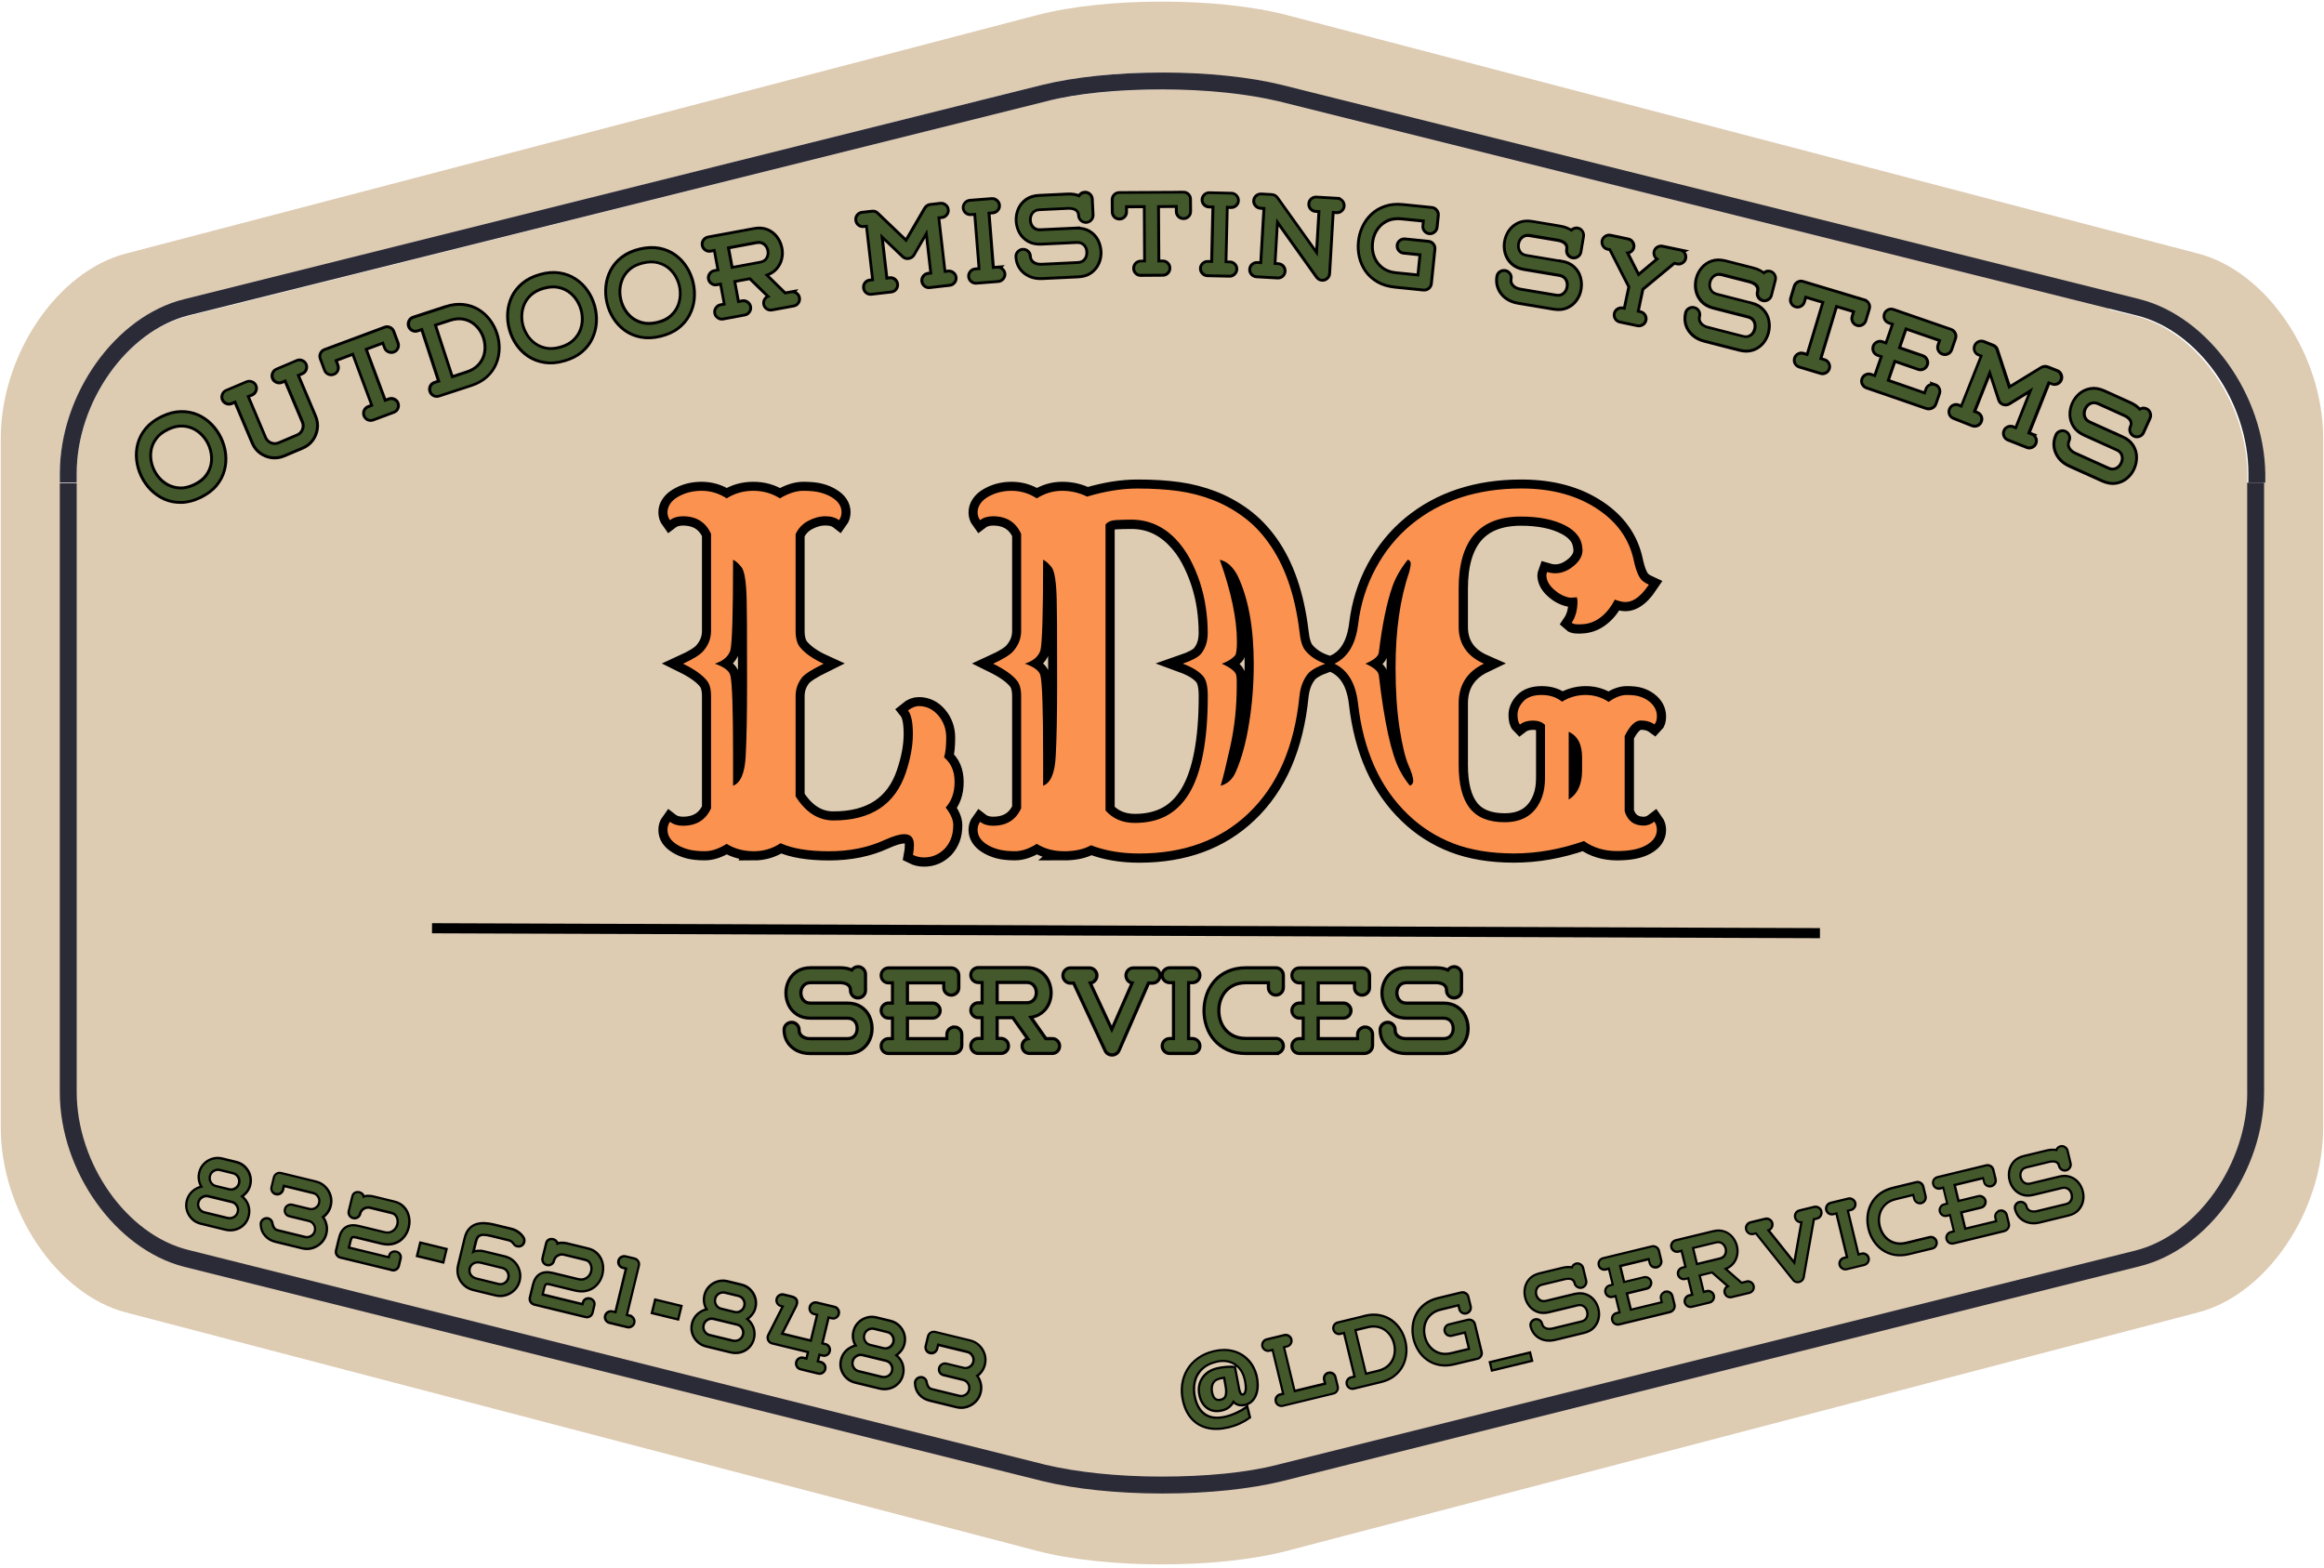 <?xml version="1.0" encoding="UTF-8"?>
<svg xmlns="http://www.w3.org/2000/svg" xmlns:xlink="http://www.w3.org/1999/xlink" id="Layer_2" data-name="Layer 2" viewBox="0 0 460 310.43">
  <defs>
    <style>
      .cls-1 {
        clip-path: url(#clippath);
      }

      .cls-2, .cls-3, .cls-4, .cls-5, .cls-6, .cls-7, .cls-8, .cls-9, .cls-10, .cls-11, .cls-12, .cls-13, .cls-14, .cls-15, .cls-16, .cls-17, .cls-18, .cls-19, .cls-20, .cls-21, .cls-22, .cls-23, .cls-24, .cls-25, .cls-26, .cls-27, .cls-28 {
        fill: none;
      }

      .cls-2, .cls-29, .cls-30, .cls-31, .cls-32 {
        stroke-width: 0px;
      }

      .cls-3 {
        stroke-miterlimit: 4;
        stroke-width: .89px;
      }

      .cls-3, .cls-4, .cls-5, .cls-6, .cls-7, .cls-8, .cls-9, .cls-10, .cls-11, .cls-12, .cls-13, .cls-14, .cls-15, .cls-16, .cls-17, .cls-18, .cls-19, .cls-20, .cls-21, .cls-22, .cls-23, .cls-24, .cls-25, .cls-26, .cls-27, .cls-28 {
        stroke: #000;
      }

      .cls-4 {
        stroke-width: 3.61px;
      }

      .cls-4, .cls-20 {
        stroke-miterlimit: 3.87;
      }

      .cls-5 {
        stroke-miterlimit: 4;
        stroke-width: 1.13px;
      }

      .cls-6 {
        stroke-miterlimit: 4;
        stroke-width: 1.13px;
      }

      .cls-7 {
        stroke-miterlimit: 4;
        stroke-width: 1.13px;
      }

      .cls-8 {
        stroke-miterlimit: 4;
        stroke-width: 1.13px;
      }

      .cls-9 {
        stroke-miterlimit: 4;
        stroke-width: 1.13px;
      }

      .cls-10 {
        stroke-miterlimit: 4;
        stroke-width: 1.13px;
      }

      .cls-11 {
        stroke-miterlimit: 4;
        stroke-width: 1.13px;
      }

      .cls-12 {
        stroke-miterlimit: 4;
        stroke-width: 1.13px;
      }

      .cls-13 {
        stroke-miterlimit: 4;
        stroke-width: 1.13px;
      }

      .cls-14 {
        stroke-miterlimit: 4;
        stroke-width: 1.13px;
      }

      .cls-15 {
        stroke-miterlimit: 4;
        stroke-width: 1.13px;
      }

      .cls-16 {
        stroke-miterlimit: 4;
        stroke-width: 1.13px;
      }

      .cls-17 {
        stroke-miterlimit: 4;
        stroke-width: 1.13px;
      }

      .cls-18 {
        stroke-miterlimit: 4;
        stroke-width: 1.13px;
      }

      .cls-19 {
        stroke-miterlimit: 4;
        stroke-width: 2px;
      }

      .cls-20 {
        stroke-width: 1.25px;
      }

      .cls-29 {
        fill: #fb9250;
      }

      .cls-30 {
        fill: #2b2b37;
      }

      .cls-31 {
        fill: #43582b;
      }

      .cls-32 {
        fill: #ddcbb2;
      }

      .cls-21 {
        stroke-miterlimit: 4;
        stroke-width: .93px;
      }

      .cls-22 {
        stroke-miterlimit: 4;
        stroke-width: 1.13px;
      }

      .cls-23 {
        stroke-miterlimit: 4;
        stroke-width: 1.13px;
      }

      .cls-24 {
        stroke-miterlimit: 4;
        stroke-width: 1.13px;
      }

      .cls-25 {
        stroke-miterlimit: 4;
        stroke-width: 1.13px;
      }

      .cls-26 {
        stroke-miterlimit: 4;
        stroke-width: 1.13px;
      }

      .cls-27 {
        stroke-miterlimit: 4;
        stroke-width: 1.13px;
      }

      .cls-28 {
        stroke-miterlimit: 4;
        stroke-width: 1.13px;
      }
    </style>
    <clipPath id="clippath">
      <rect class="cls-2" width="460" height="310.43"></rect>
    </clipPath>
  </defs>
  <g id="Layer_1-2" data-name="Layer 1">
    <g class="cls-1">
      <path class="cls-32" d="m459.84,95.65v-8.8c0-16.59-11.14-33.07-24.72-36.64L254.72,2.99c-13.59-3.56-35.86-3.56-49.44,0L24.87,50.21C11.29,53.78.15,70.26.15,86.85v8.8h11.69v-1.79c0-15.59,11.03-31.07,24.61-34.52L206.28,16.81c6.35-1.56,14.7-2.45,23.72-2.45,1.01,0,2.01,1.22,3.12,3.34h-3.12c-8.69,0-16.81.89-22.94,2.34L37.23,62.57c-12.14,3.01-22.05,17.04-22.05,31.29v1.79H.15v127.51c0,16.59,11.14,33.07,24.72,36.64l180.41,47.22c13.58,3.56,35.85,3.56,49.44,0l180.4-47.22c13.59-3.56,24.72-20.04,24.72-36.64v-127.51h-15.04v-1.79c0-14.14-9.91-28.17-22.05-31.29l-5.46-1.33,6.24-1.9c13.58,3.34,24.61,18.82,24.61,34.52v1.79h11.69Z"></path>
    </g>
    <path class="cls-30" d="m444.81,216.25c0,14.15-9.91,28.18-22.05,31.29l-169.94,42.43c-6.01,1.56-14.14,2.34-22.94,2.34s-16.82-.89-22.94-2.34l-169.71-42.54c-12.14-3.01-22.05-17.04-22.05-31.29v-120.49h-3.34v120.6c0,15.59,11.03,31.07,24.61,34.53l169.93,42.43c6.35,1.56,14.7,2.45,23.72,2.45s17.37-.89,23.72-2.45l169.71-42.54c13.58-3.34,24.61-18.82,24.61-34.52v-120.6h-3.34v120.71Z"></path>
    <path class="cls-30" d="m423.54,59.23L253.71,16.81c-6.34-1.56-14.7-2.45-23.72-2.45s-17.37.89-23.72,2.45L36.45,59.23c-13.59,3.34-24.61,18.82-24.61,34.52v1.78h3.34v-1.78c0-14.14,9.91-28.17,22.05-31.29L207.17,20.04c6.02-1.56,14.14-2.34,22.94-2.34s16.81.89,22.94,2.34l169.94,42.43c12.14,3.01,22.05,17.04,22.05,31.29v1.78h3.34v-1.78c-.22-15.59-11.25-31.07-24.83-34.52Z"></path>
    <path class="cls-4" d="m149.15,168.51c-2,0-3.77-.48-5.31-1.45-1.55.97-2.98,1.45-4.3,1.45s-2.4-.11-3.25-.34c-.84-.23-1.59-.54-2.22-.93-1.3-.79-1.95-1.77-1.95-2.95,0-.61.17-1.14.5-1.59.67.52,1.52.78,2.54.78,2.7,0,4.56-1.15,5.59-3.45v-22.22c0-1.4-.29-2.43-.86-3.09-.91-1.12-2.47-2.22-4.68-3.31,2.06-.94,3.39-1.78,4-2.5,1.03-1.18,1.54-2.52,1.54-4v-19.18c-1.03-2.33-2.89-3.49-5.59-3.49-1.03,0-1.87.26-2.54.77-.33-.45-.5-.98-.5-1.57s.17-1.15.52-1.66c.35-.52.83-.96,1.43-1.32,1.39-.85,2.99-1.28,4.79-1.28s3.46.5,4.98,1.5c1.57-1,3.33-1.5,5.27-1.5s3.69.5,5.27,1.5c1.69-1,3.24-1.5,4.63-1.5s2.52.11,3.36.34c.85.22,1.59.54,2.22.93,1.31.79,1.96,1.77,1.96,2.95,0,.6-.17,1.14-.5,1.59-.67-.52-1.56-.77-2.68-.77s-2.25.29-3.39.89c-1.14.59-1.98,1.47-2.52,2.66v19.13c0,1.48.32,2.59.95,3.32,1,1.18,2.53,2.24,4.59,3.18-2.21,1.09-3.62,1.98-4.22,2.68-.88,1.09-1.32,2.33-1.32,3.73v19.85c2,3.18,4.49,4.77,7.49,4.77,7.42,0,12.19-3.15,14.31-9.45.94-2.79,1.41-5.34,1.41-7.66s-.32-3.87-.95-4.66c.69-.57,1.41-.86,2.16-.86s1.43.16,2.07.46c.64.3,1.21.76,1.72,1.36,1.06,1.24,1.59,2.71,1.59,4.41s-.14,2.99-.41,3.91c1.4,1.15,2.09,2.77,2.09,4.86s-.59,3.79-1.77,5.09c1,1.28,1.5,2.43,1.5,3.46s-.14,1.91-.43,2.66c-.29.74-.69,1.4-1.2,1.97-1.15,1.18-2.53,1.78-4.14,1.78-.79,0-1.52-.17-2.18-.5.13-.67.18-1.33.18-2,0-1.4-.64-2.09-1.91-2.09-.94,0-2.24.38-3.91,1.14-3.21,1.48-6.87,2.22-10.97,2.22s-7.31-.53-9.61-1.59c-1.58,1.06-3.36,1.59-5.36,1.59Zm-4.04-12.95c1.52-.58,2.35-2.56,2.5-5.95.18-3.4.27-8.09.27-14.09s0-9.98-.02-11.97c-.02-1.98-.04-3.58-.07-4.8-.09-3.57-.43-5.73-1.03-6.47-.59-.74-1.14-1.23-1.66-1.47,0,10.54-.18,16.54-.55,17.99-.42,1.21-1.45,2.08-3.09,2.59,1.82.64,2.85,1.41,3.09,2.31.36,1.46.55,6.77.55,15.95v5.91Zm65.43,12.95c-2,0-3.77-.48-5.31-1.45-1.55.97-2.98,1.45-4.3,1.45s-2.4-.11-3.25-.34c-.84-.23-1.59-.54-2.22-.93-1.3-.79-1.95-1.77-1.95-2.95,0-.61.17-1.14.5-1.59.67.52,1.52.78,2.54.78,2.7,0,4.56-1.15,5.59-3.45v-22.22c0-1.4-.29-2.43-.86-3.09-.91-1.12-2.47-2.22-4.68-3.31,2.06-.94,3.39-1.78,4-2.5,1.03-1.18,1.54-2.52,1.54-4v-19.18c-1.03-2.33-2.89-3.49-5.59-3.49-1.03,0-1.87.26-2.54.77-.33-.45-.5-.98-.5-1.57s.17-1.15.52-1.66c.35-.52.83-.96,1.43-1.32,1.39-.85,2.99-1.28,4.79-1.28s3.46.5,4.98,1.5c1.57-1,3.24-1.5,5.02-1.5s3.41.38,4.93,1.14c3.57-1.06,6.89-1.59,9.95-1.59s5.77.17,8.13.5c2.36.33,4.62.92,6.77,1.75s4.17,1.95,6.07,3.34c1.89,1.4,3.58,3.14,5.07,5.22,3.15,4.4,5.16,10.21,6.04,17.45.18,1.79.56,3.05,1.14,3.78.97,1.18,2.29,2.06,3.95,2.64-1.76.66-2.91,1.34-3.45,2.04-.91,1.15-1.45,2.6-1.64,4.36-1,10.06-4.38,17.81-10.14,23.26-5.54,5.27-12.73,7.91-21.58,7.91-3.55,0-6.73-.54-9.55-1.64-1.36.79-3.16,1.18-5.41,1.18Zm8.32-8.04c1.45,1.64,3.39,2.45,5.79,2.45s4.5-.48,6.27-1.43c1.77-.95,3.27-2.43,4.47-4.43,2.45-4.09,3.68-10.52,3.68-19.27,0-1.91-.3-3.21-.91-3.91-.82-.97-2.17-1.8-4.05-2.49,1.85-.64,3.05-1.28,3.59-1.91.91-1.09,1.36-2.47,1.36-4.16s-.12-3.35-.36-5.02c-.24-1.67-.63-3.32-1.16-4.95s-1.2-3.2-2-4.7c-.8-1.5-1.77-2.82-2.89-3.97-2.45-2.52-5.35-3.77-8.68-3.77-1.03,0-2.03.02-3,.07-.97.04-1.68.34-2.14.89v56.61Zm22.58-49.66c2.27,6.33,3.41,11.75,3.41,16.27,0,1.54-.13,2.45-.39,2.72-.26.28-.54.52-.84.73-.54.36-1.14.65-1.77.86,1.82.82,2.77,1.6,2.86,2.36.06.33.09.67.09,1v1.14c0,4.09-.42,8.05-1.27,11.89-.85,3.83-1.48,6.43-1.91,7.79,1.36-.4,2.35-1.3,2.97-2.7.62-1.41,1.15-2.93,1.59-4.55.44-1.62.8-3.34,1.07-5.16.61-3.72.91-7.62.91-11.68,0-7.27-1.08-13.13-3.23-17.58-.94-1.76-2.1-2.79-3.49-3.09Zm-34.94,44.76c1.52-.58,2.35-2.56,2.5-5.95.18-3.4.27-8.09.27-14.09s0-9.98-.02-11.97c-.02-1.98-.04-3.58-.07-4.8-.09-3.57-.43-5.73-1.03-6.47-.59-.74-1.14-1.23-1.66-1.47,0,10.54-.18,16.54-.55,17.99-.42,1.21-1.45,2.08-3.09,2.59,1.82.64,2.85,1.41,3.09,2.31.36,1.46.55,6.77.55,15.95v5.91Zm107.01,10.95c-4.67,1.64-9.28,2.45-13.84,2.45s-8.54-.66-11.95-1.97-6.42-3.23-9.02-5.75c-5.54-5.3-8.84-12.65-9.91-22.04-.45-3.94-1.99-6.54-4.63-7.81,2.64-1.24,4.19-3.86,4.68-7.84.48-3.98,1.64-7.67,3.45-11.04,1.82-3.38,4.15-6.25,7-8.61,5.81-4.79,13.1-7.18,21.85-7.18,6.03,0,11.09,1.38,15.18,4.14,3.79,2.55,6.13,5.86,7.04,9.95.48,2.3,1.1,3.72,1.86,4.27.3.24.68.47,1.14.68-1.79,2.67-3.6,3.78-5.45,3.32-.45-.09-.88-.21-1.27-.36-.67,1.33-1.53,2.44-2.59,3.31-1.06.88-2.23,1.39-3.52,1.53-1.29.14-2.1.05-2.43-.25.76-1.12,1.14-2.55,1.14-4.27,0-.21-.05-.48-.14-.82-.15.06-.29.09-.41.09s-.35,0-.68.02c-.33.02-.8-.1-1.41-.34-.61-.24-1.17-.58-1.68-1-1.15-.91-1.76-1.91-1.82-3,0-.24.05-.48.14-.72,1.88.57,3.67.15,5.36-1.28,1.15-1,1.7-2.06,1.64-3.18-.06-1.12-.37-2.05-.93-2.8-.56-.74-1.36-1.39-2.39-1.93-2.3-1.21-5.26-1.82-8.86-1.82-8.21,0-12.31,4.76-12.31,14.27v7.54c0,3.42,1.67,5.86,5,7.32-3.33,1.6-5,4.22-5,7.86v12.18c0,3.84.73,6.7,2.18,8.56,1.45,1.86,3.76,2.8,6.91,2.8,3.72,0,6.19-1.67,7.41-5,.4-1.09.59-2.35.59-3.77v-10.49c-.57-.58-1.37-.86-2.41-.86s-1.88.26-2.54.77c-.33-.33-.5-.97-.5-1.91s.39-1.82,1.18-2.66c.79-.83,1.99-1.25,3.61-1.25s2.96.44,4.02,1.32c1.45-.88,3.02-1.32,4.68-1.32s3.18.45,4.54,1.36c1.27-.91,2.47-1.36,3.59-1.36s2,.1,2.64.32c.64.21,1.2.5,1.68.86,1.09.82,1.64,1.83,1.64,3.04,0,.73-.17,1.26-.5,1.59-.7-.51-1.59-.77-2.68-.77s-2.15,1.03-3.18,3.09v14.91c.57,1.88,1.83,2.82,3.77,2.82.72,0,1.42-.26,2.09-.78.33.46.5.98.5,1.59,0,1.24-.68,2.26-2.04,3.04-1.36.79-3.31,1.18-5.84,1.18s-4.71-.67-6.56-2Zm-34.44-10.95c.45-.18.68-.5.68-.95,0-.67-.32-1.72-.95-3.16-.64-1.44-1.22-3.87-1.75-7.31-.53-3.44-.8-7.43-.8-11.97,0-7.36.9-13.65,2.68-18.86.21-.76.32-1.33.32-1.72s-.2-.65-.59-.77c-1.43,1.79-2.44,3.56-3.05,5.31-1.12,3.21-2.02,7.56-2.68,13.04-.09.79-.98,1.53-2.68,2.23,1.69.76,2.59,1.53,2.68,2.31,1.09,9.39,2.47,15.66,4.14,18.81.61,1.12,1.27,2.14,2,3.05Zm31.44,2.72c1.76-1.09,2.64-3.02,2.64-5.77v-2.59c0-2.57-.88-4.26-2.64-5.04v13.4Zm10.72.82l-.14-.91.14.91Z"></path>
    <path class="cls-29" d="m149.16,168.51c-2,0-3.78-.49-5.33-1.46-1.54.97-2.97,1.46-4.29,1.46s-2.41-.12-3.25-.35c-.85-.22-1.59-.53-2.23-.92-1.29-.79-1.94-1.78-1.94-2.96,0-.61.17-1.15.5-1.6.67.53,1.51.79,2.54.79,2.69,0,4.55-1.15,5.58-3.46v-22.23c0-1.39-.29-2.42-.85-3.08-.92-1.13-2.48-2.23-4.69-3.31,2.05-.94,3.39-1.78,4-2.5,1.03-1.18,1.54-2.51,1.54-4v-19.19c-1.03-2.33-2.89-3.5-5.58-3.5-1.03,0-1.88.26-2.54.77-.33-.44-.5-.96-.5-1.54s.17-1.15.52-1.67c.34-.53.82-.97,1.42-1.33,1.4-.84,3-1.27,4.79-1.27s3.46.5,4.98,1.5c1.58-1,3.34-1.5,5.27-1.5s3.7.5,5.27,1.5c1.69-1,3.23-1.5,4.63-1.5s2.53.12,3.38.35c.84.22,1.59.53,2.23.92,1.3.79,1.96,1.78,1.96,2.96,0,.61-.17,1.14-.5,1.58-.67-.51-1.56-.77-2.69-.77s-2.24.3-3.38.9c-1.14.58-1.98,1.47-2.52,2.65v19.15c0,1.49.31,2.59.94,3.31,1,1.18,2.53,2.24,4.6,3.19-2.21,1.08-3.62,1.97-4.23,2.67-.88,1.1-1.31,2.34-1.31,3.73v19.85c2,3.18,4.5,4.77,7.5,4.77,7.42,0,12.19-3.15,14.31-9.44.93-2.79,1.4-5.34,1.4-7.67s-.32-3.86-.96-4.65c.71-.58,1.43-.88,2.17-.88s1.42.16,2.06.46c.64.31,1.21.76,1.73,1.35,1.07,1.25,1.6,2.72,1.6,4.42s-.14,3-.42,3.92c1.39,1.14,2.08,2.76,2.08,4.85s-.59,3.78-1.77,5.08c1,1.28,1.5,2.43,1.5,3.46s-.15,1.92-.44,2.67c-.28.74-.68,1.39-1.19,1.96-1.16,1.19-2.54,1.79-4.15,1.79-.79,0-1.52-.17-2.19-.5.13-.67.19-1.33.19-2,0-1.4-.64-2.1-1.9-2.1-.95,0-2.25.39-3.92,1.15-3.21,1.48-6.87,2.23-10.98,2.23s-7.3-.54-9.6-1.6c-1.58,1.07-3.37,1.6-5.35,1.6Zm-4.06-12.96c1.51-.57,2.34-2.55,2.5-5.96.18-3.39.27-8.08.27-14.08s-.01-9.98-.02-11.96c-.02-1.98-.04-3.59-.06-4.81-.08-3.57-.43-5.72-1.02-6.46-.6-.75-1.16-1.24-1.67-1.48,0,10.54-.18,16.54-.54,17.98-.42,1.22-1.45,2.09-3.08,2.6,1.82.63,2.84,1.4,3.08,2.31.36,1.46.54,6.77.54,15.94v5.92Z"></path>
    <path class="cls-29" d="m210.54,168.51c-2,0-3.78-.49-5.33-1.46-1.54.97-2.97,1.46-4.29,1.46s-2.41-.12-3.25-.35c-.85-.22-1.59-.53-2.23-.92-1.29-.79-1.94-1.78-1.94-2.96,0-.61.17-1.15.5-1.6.67.53,1.51.79,2.54.79,2.69,0,4.55-1.15,5.58-3.46v-22.23c0-1.39-.29-2.42-.85-3.08-.92-1.13-2.48-2.23-4.69-3.31,2.05-.94,3.39-1.78,4-2.5,1.03-1.18,1.54-2.51,1.54-4v-19.19c-1.03-2.33-2.89-3.5-5.58-3.5-1.03,0-1.88.26-2.54.77-.33-.44-.5-.96-.5-1.54s.17-1.15.52-1.67c.34-.53.82-.97,1.42-1.33,1.4-.84,3-1.27,4.79-1.27s3.46.5,4.98,1.5c1.58-1,3.26-1.5,5.02-1.5s3.42.39,4.94,1.15c3.57-1.07,6.88-1.6,9.94-1.6s5.78.17,8.15.5c2.36.33,4.61.92,6.77,1.75,2.15.83,4.17,1.95,6.06,3.35,1.9,1.39,3.59,3.14,5.06,5.23,3.15,4.39,5.17,10.2,6.06,17.44.18,1.79.55,3.05,1.13,3.77.97,1.18,2.29,2.06,3.96,2.65-1.77.67-2.92,1.35-3.46,2.04-.91,1.16-1.45,2.6-1.63,4.35-1,10.06-4.39,17.81-10.15,23.27-5.54,5.27-12.74,7.9-21.58,7.9-3.54,0-6.72-.54-9.54-1.63-1.36.79-3.16,1.19-5.4,1.19Zm8.31-8.04c1.44,1.63,3.36,2.44,5.77,2.44s4.51-.47,6.27-1.42c1.78-.96,3.28-2.44,4.5-4.44,2.44-4.08,3.67-10.51,3.67-19.27,0-1.9-.3-3.2-.9-3.9-.82-.97-2.17-1.8-4.04-2.5,1.84-.64,3.04-1.28,3.58-1.92.9-1.09,1.35-2.48,1.35-4.17s-.13-3.35-.38-5.02c-.24-1.67-.62-3.31-1.15-4.94-.53-1.64-1.2-3.21-2-4.71-.81-1.5-1.77-2.82-2.88-3.98-2.46-2.51-5.35-3.77-8.69-3.77-1.03,0-2.03.03-3,.08-.97.04-1.68.33-2.13.88v56.63Zm22.58-49.67c2.26,6.32,3.4,11.74,3.4,16.25,0,1.56-.14,2.47-.4,2.75-.25.27-.53.5-.83.71-.54.36-1.14.66-1.77.88,1.82.82,2.78,1.6,2.88,2.35.05.33.08.67.08,1v1.15c0,4.08-.43,8.04-1.27,11.88-.85,3.83-1.49,6.43-1.92,7.79,1.38-.39,2.36-1.28,2.98-2.69.63-1.42,1.15-2.94,1.58-4.56.44-1.63.8-3.34,1.08-5.15.61-3.73.92-7.63.92-11.69,0-7.26-1.08-13.13-3.23-17.58-.95-1.76-2.11-2.79-3.5-3.08Zm-34.96,44.75c1.51-.57,2.34-2.55,2.5-5.96.18-3.39.27-8.08.27-14.08s-.01-9.98-.02-11.96c-.02-1.98-.04-3.59-.06-4.81-.08-3.57-.43-5.72-1.02-6.46-.6-.75-1.16-1.24-1.67-1.48,0,10.54-.18,16.54-.54,17.98-.42,1.22-1.45,2.09-3.08,2.6,1.82.63,2.84,1.4,3.08,2.31.36,1.46.54,6.77.54,15.94v5.92Z"></path>
    <path class="cls-29" d="m313.5,166.51c-4.67,1.63-9.28,2.44-13.83,2.44s-8.54-.66-11.96-1.96c-3.41-1.32-6.41-3.23-9.02-5.75-5.54-5.3-8.84-12.65-9.9-22.04-.46-3.94-2.01-6.55-4.65-7.81,2.64-1.25,4.2-3.86,4.69-7.83.48-3.98,1.64-7.67,3.46-11.04,1.82-3.39,4.15-6.26,7-8.63,5.8-4.79,13.09-7.19,21.85-7.19,6.03,0,11.08,1.39,15.17,4.15,3.79,2.54,6.14,5.86,7.04,9.96.48,2.29,1.11,3.72,1.88,4.27.3.24.68.46,1.13.67-1.78,2.67-3.59,3.78-5.44,3.33-.46-.09-.89-.22-1.29-.38-.67,1.33-1.53,2.45-2.58,3.33-1.06.88-2.23,1.39-3.52,1.52-1.29.13-2.1.04-2.44-.27.76-1.11,1.15-2.53,1.15-4.27,0-.21-.05-.48-.15-.81-.16.06-.29.08-.42.08-.11,0-.33.02-.67.04-.33.02-.81-.09-1.42-.33-.6-.25-1.16-.59-1.67-1.02-1.16-.9-1.77-1.9-1.83-3,0-.23.05-.48.15-.73,1.88.58,3.66.16,5.35-1.27,1.15-1,1.7-2.05,1.65-3.17-.06-1.13-.37-2.05-.94-2.79-.56-.75-1.35-1.4-2.38-1.94-2.31-1.21-5.27-1.81-8.88-1.81-8.21,0-12.31,4.75-12.31,14.25v7.54c0,3.43,1.67,5.88,5,7.33-3.33,1.6-5,4.22-5,7.85v12.19c0,3.85.73,6.7,2.19,8.56,1.46,1.86,3.76,2.79,6.9,2.79,3.73,0,6.21-1.67,7.42-5,.39-1.09.58-2.35.58-3.77v-10.5c-.57-.57-1.37-.85-2.4-.85s-1.88.26-2.54.77c-.33-.33-.5-.97-.5-1.92s.39-1.83,1.17-2.67c.79-.83,1.99-1.25,3.6-1.25s2.97.45,4.04,1.33c1.44-.89,3-1.33,4.67-1.33s3.19.46,4.56,1.38c1.26-.92,2.46-1.38,3.58-1.38s2,.11,2.63.33c.64.21,1.2.49,1.69.85,1.09.82,1.65,1.83,1.65,3.04,0,.74-.17,1.27-.5,1.6-.71-.51-1.61-.77-2.71-.77s-2.14,1.03-3.17,3.08v14.9c.58,1.89,1.84,2.83,3.77,2.83.73,0,1.44-.26,2.1-.79.33.46.5.99.5,1.6,0,1.24-.69,2.25-2.06,3.04-1.36.79-3.31,1.19-5.83,1.19s-4.72-.67-6.56-2Zm-34.44-10.96c.44-.18.67-.5.67-.96,0-.67-.32-1.71-.96-3.15-.63-1.44-1.21-3.88-1.75-7.31-.53-3.44-.79-7.44-.79-11.98,0-7.36.9-13.65,2.69-18.85.21-.76.31-1.34.31-1.73s-.2-.66-.58-.77c-1.42,1.78-2.43,3.55-3.04,5.31-1.13,3.21-2.02,7.56-2.69,13.04-.08.78-.97,1.52-2.67,2.23,1.69.75,2.58,1.52,2.67,2.31,1.09,9.39,2.48,15.66,4.15,18.81.59,1.13,1.26,2.14,2,3.04Zm31.44,2.73c1.76-1.09,2.65-3.02,2.65-5.77v-2.58c0-2.58-.89-4.27-2.65-5.06v13.42Zm10.73.81l-.15-.9.15.9Z"></path>
    <path class="cls-20" d="m167.71,198.89c1.02,0,1.86.23,2.55.68.68.45,1.19,1.03,1.53,1.74.33.71.51,1.46.51,2.26.01.8-.16,1.56-.5,2.26-.34.71-.85,1.29-1.53,1.74-.68.45-1.53.68-2.56.68h-7.4c-.92,0-1.74-.19-2.48-.57-.73-.39-1.3-.91-1.71-1.57-.41-.66-.61-1.41-.61-2.25,0-.33.11-.6.35-.83.23-.22.52-.34.84-.34.31,0,.58.11.81.34.23.22.35.5.35.83,0,.47.12.85.36,1.16.24.3.55.53.92.68.37.15.76.22,1.17.22h7.4c.61,0,1.09-.16,1.46-.46.37-.31.61-.7.72-1.17s.11-.93,0-1.4c-.11-.47-.35-.86-.72-1.17-.36-.31-.85-.47-1.46-.47h-7.23c-1.02,0-1.86-.22-2.55-.67-.68-.45-1.2-1.03-1.54-1.74-.34-.71-.52-1.46-.52-2.27s.17-1.56.52-2.26c.34-.71.85-1.29,1.53-1.74.68-.45,1.53-.68,2.56-.68h5.85c.92,0,1.72.18,2.41.54.09-.22.23-.4.43-.54.2-.14.42-.21.67-.21.31,0,.58.12.81.35.23.23.35.51.35.84v3.22c0,.31-.12.58-.35.82-.23.23-.5.34-.81.34-.33,0-.61-.11-.84-.34-.23-.24-.35-.51-.35-.82,0-.47-.11-.83-.34-1.1-.22-.28-.52-.47-.87-.59-.35-.11-.72-.18-1.09-.18h-5.85c-.61,0-1.1.16-1.46.47-.36.31-.61.7-.73,1.17-.13.47-.13.94,0,1.4.12.47.37.86.73,1.17.36.31.85.46,1.46.46h7.23Zm21.19,4.73c.33,0,.6.11.82.34.22.22.34.5.34.82v2.22c0,.23-.06.44-.18.62-.11.18-.27.32-.45.43-.2.13-.42.19-.66.19h-12.88c-.33,0-.6-.11-.83-.33-.22-.23-.33-.51-.33-.83s.11-.58.33-.81c.23-.24.51-.35.83-.35h1.08v-4.69h-1.08c-.33,0-.6-.12-.83-.35-.22-.23-.33-.52-.33-.84s.11-.58.33-.81c.23-.24.51-.35.83-.35h1.08v-4.62h-1.08c-.33,0-.6-.11-.83-.34-.22-.22-.33-.5-.33-.82s.11-.6.33-.83.51-.34.83-.34h12.41c.31,0,.58.11.82.34.23.22.35.5.35.83v2.43c0,.32-.11.6-.35.82-.23.22-.51.34-.82.34-.33,0-.6-.11-.84-.34-.23-.22-.34-.5-.34-.82v-1.27h-7.82v4.62h5.32c.31,0,.58.11.81.35.23.23.35.5.35.81,0,.33-.12.61-.35.84-.23.23-.51.35-.81.35h-5.32v4.69h8.43v-1.12c0-.32.11-.6.33-.82.23-.23.51-.34.83-.34Zm19.36,2.29c.33,0,.6.11.82.35.23.23.34.5.34.81,0,.33-.11.6-.34.83s-.49.33-.82.33h-4.48c-.33,0-.6-.11-.83-.33-.22-.23-.33-.51-.33-.83s.11-.58.33-.81c.23-.24.51-.35.83-.35h.21l-3.36-4.76h-3.57v4.73h1.08c.31,0,.58.12.82.35.23.23.34.51.34.84s-.11.58-.34.82c-.23.23-.51.34-.82.34h-4.51c-.31,0-.58-.11-.82-.34-.23-.24-.34-.51-.34-.82,0-.33.11-.6.34-.84.24-.23.51-.35.82-.35h1.08v-4.73h-1.08c-.31,0-.58-.11-.82-.34-.23-.23-.34-.51-.34-.82s.11-.6.34-.82c.24-.23.51-.34.82-.34h1.08v-4.64h-1.08c-.31,0-.58-.11-.82-.34-.23-.23-.34-.51-.34-.83s.11-.6.34-.82c.24-.22.51-.34.82-.34h9.52c.99,0,1.82.21,2.49.65.67.42,1.18.98,1.53,1.66.35.68.54,1.41.57,2.18.03.77-.1,1.51-.41,2.2-.3.7-.77,1.29-1.41,1.76-.64.48-1.44.76-2.42.83l3.36,4.78h1.4Zm-5.11-7.09c.6,0,1.09-.16,1.46-.47.36-.31.61-.69.73-1.15.12-.46.12-.92,0-1.39-.13-.46-.37-.85-.73-1.17-.36-.31-.85-.46-1.46-.46h-6.09v4.64h6.09Zm24.99-6.91c.31,0,.58.12.81.35.23.23.35.51.35.84s-.12.61-.35.85c-.23.24-.5.36-.81.36h-1.01l-5.91,13.51c-.14.31-.36.53-.66.64-.29.11-.58.11-.88.01-.3-.1-.52-.31-.66-.62l-6.3-13.53h-.86c-.31,0-.58-.12-.82-.36-.23-.24-.34-.53-.34-.85s.11-.6.34-.84c.24-.23.51-.35.82-.35h3.78c.31,0,.58.12.82.35.23.23.35.51.35.84s-.11.61-.35.85c-.23.24-.51.36-.82.36h-.32l4.76,10.22,4.48-10.22h-.21c-.32,0-.6-.12-.83-.36-.22-.24-.34-.53-.34-.85s.11-.6.34-.84c.23-.23.51-.35.83-.35h3.79Zm7.88,14c.31,0,.58.11.82.34s.35.5.35.83-.12.58-.35.82c-.23.23-.51.34-.82.34h-4.5c-.31,0-.58-.11-.82-.34-.23-.24-.35-.51-.35-.82,0-.33.11-.6.35-.83s.51-.34.82-.34h1.07v-11.69h-1.07c-.31,0-.58-.11-.82-.33s-.35-.5-.35-.83.11-.58.35-.81c.23-.23.51-.35.82-.35h4.5c.31,0,.58.12.82.35.23.23.35.5.35.81,0,.33-.12.6-.35.83s-.51.33-.82.33h-1.07v11.69h1.07Zm16.52,2.33h-5.9c-1.34,0-2.51-.23-3.52-.69-1-.46-1.83-1.08-2.51-1.85-.67-.78-1.17-1.65-1.49-2.63-.33-.97-.49-1.97-.49-2.99s.16-2.03.49-3.01c.32-.97.82-1.84,1.49-2.63.67-.78,1.51-1.4,2.51-1.85,1.01-.46,2.18-.69,3.52-.69h5.9c.33,0,.6.12.83.35.23.23.34.51.34.82v2.43c0,.32-.11.6-.34.83-.22.23-.5.35-.83.35-.31,0-.58-.11-.82-.35-.23-.23-.35-.51-.35-.83v-1.27h-4.73c-1.09,0-2.02.21-2.8.63-.78.42-1.4.98-1.87,1.67-.46.69-.77,1.45-.92,2.27-.15.82-.15,1.66,0,2.49.15.83.45,1.59.92,2.29.47.69,1.09,1.24,1.87,1.67.78.42,1.71.63,2.8.63h5.9c.33,0,.6.12.83.35.23.23.34.51.34.84s-.11.58-.34.82c-.22.23-.5.34-.83.34Zm17.67-4.62c.32,0,.6.11.82.34.22.22.34.5.34.82v2.22c0,.23-.06.44-.18.62-.11.18-.27.32-.45.43-.2.13-.42.19-.66.19h-12.88c-.33,0-.6-.11-.83-.33-.22-.23-.34-.51-.34-.83s.11-.58.34-.81c.23-.24.51-.35.83-.35h1.07v-4.69h-1.07c-.33,0-.6-.12-.83-.35-.22-.23-.34-.52-.34-.84s.11-.58.34-.81c.23-.24.51-.35.83-.35h1.07v-4.62h-1.07c-.33,0-.6-.11-.83-.34-.22-.22-.34-.5-.34-.82s.11-.6.34-.83c.23-.23.51-.34.83-.34h12.41c.31,0,.58.11.81.34.24.22.35.5.35.83v2.43c0,.32-.11.6-.35.82-.23.22-.5.34-.81.34-.33,0-.61-.11-.84-.34-.23-.22-.35-.5-.35-.82v-1.27h-7.81v4.62h5.32c.31,0,.58.11.82.35.23.23.35.5.35.81,0,.33-.12.61-.35.84-.23.23-.51.35-.82.35h-5.32v4.69h8.42v-1.12c0-.32.11-.6.34-.82.23-.23.51-.34.83-.34Zm15.48-4.73c1.02,0,1.86.23,2.55.68s1.19,1.03,1.53,1.74c.33.71.51,1.46.51,2.26.01.8-.16,1.56-.5,2.26-.34.71-.85,1.29-1.53,1.74-.68.45-1.53.68-2.56.68h-7.4c-.92,0-1.74-.19-2.48-.57-.73-.39-1.3-.91-1.71-1.57-.41-.66-.61-1.41-.61-2.25,0-.33.11-.6.35-.83s.52-.34.84-.34c.31,0,.58.11.81.34.23.22.35.5.35.83,0,.47.12.85.36,1.16.24.3.55.53.92.68.37.15.76.22,1.17.22h7.4c.61,0,1.09-.16,1.46-.46.37-.31.61-.7.72-1.17.11-.47.11-.93,0-1.4-.11-.47-.35-.86-.72-1.17-.36-.31-.85-.47-1.46-.47h-7.23c-1.02,0-1.86-.22-2.55-.67-.68-.45-1.2-1.03-1.54-1.74-.34-.71-.52-1.46-.52-2.27s.17-1.56.52-2.26c.34-.71.85-1.29,1.53-1.74.68-.45,1.53-.68,2.56-.68h5.85c.92,0,1.72.18,2.41.54.09-.22.23-.4.43-.54.2-.14.42-.21.67-.21.31,0,.58.12.81.35.24.23.35.51.35.84v3.22c0,.31-.11.58-.35.82-.23.23-.5.34-.81.34-.33,0-.61-.11-.84-.34-.23-.24-.35-.51-.35-.82,0-.47-.11-.83-.34-1.1-.22-.28-.52-.47-.88-.59-.35-.11-.72-.18-1.09-.18h-5.85c-.61,0-1.09.16-1.46.47-.36.31-.61.7-.73,1.17-.13.47-.13.94,0,1.4.12.47.37.86.73,1.17.37.31.85.46,1.46.46h7.23Z"></path>
    <path class="cls-31" d="m167.72,198.89c1.01,0,1.86.23,2.54.69.68.45,1.19,1.02,1.52,1.73s.5,1.47.5,2.27c.01.79-.16,1.54-.5,2.25-.33.71-.84,1.29-1.52,1.75-.67.45-1.52.67-2.54.67h-7.4c-.92,0-1.74-.19-2.48-.56-.74-.39-1.31-.91-1.73-1.56-.41-.67-.6-1.42-.6-2.27,0-.32.11-.59.35-.81.23-.23.51-.35.83-.35.3,0,.57.12.81.35.23.22.35.49.35.81,0,.47.11.86.35,1.17.25.31.56.54.94.69.38.14.76.21,1.17.21h7.4c.59,0,1.07-.15,1.44-.46.38-.32.61-.71.73-1.17.13-.47.13-.94,0-1.4-.11-.47-.35-.86-.73-1.17-.36-.32-.84-.48-1.44-.48h-7.23c-1.02,0-1.87-.22-2.56-.67-.68-.46-1.2-1.04-1.54-1.75-.33-.71-.5-1.46-.5-2.25s.17-1.56.5-2.27c.34-.71.86-1.28,1.54-1.73.68-.46,1.53-.69,2.56-.69h5.85c.92,0,1.71.18,2.4.54.09-.22.24-.4.44-.54.19-.14.42-.21.67-.21.3,0,.57.12.81.35.23.22.35.5.35.83v3.21c0,.32-.12.6-.35.83-.24.22-.51.33-.81.33-.33,0-.62-.11-.85-.33-.22-.23-.33-.51-.33-.83,0-.46-.12-.82-.35-1.08-.22-.28-.52-.47-.88-.58-.35-.13-.71-.19-1.08-.19h-5.85c-.61,0-1.1.16-1.48.48-.36.31-.6.7-.73,1.17-.13.46-.13.93,0,1.4.13.46.36.85.73,1.17.38.31.86.46,1.48.46h7.23Z"></path>
    <path class="cls-31" d="m188.89,203.62c.33,0,.61.12.83.35.22.22.33.49.33.81v2.23c0,.22-.06.43-.19.6-.11.18-.26.33-.44.44-.21.13-.43.19-.65.19h-12.9c-.32,0-.6-.11-.83-.33-.22-.22-.33-.5-.33-.83,0-.3.11-.57.33-.81.23-.23.51-.35.83-.35h1.08v-4.69h-1.08c-.32,0-.6-.11-.83-.35-.22-.23-.33-.51-.33-.83s.11-.59.33-.81c.23-.23.51-.35.83-.35h1.08v-4.63h-1.08c-.32,0-.6-.11-.83-.33-.22-.22-.33-.5-.33-.83s.11-.61.33-.83c.23-.22.51-.33.83-.33h12.42c.32,0,.59.11.81.33.23.22.35.5.35.83v2.42c0,.33-.12.61-.35.83-.22.22-.49.33-.81.33s-.6-.11-.83-.33c-.24-.22-.35-.5-.35-.83v-1.25h-7.81v4.63h5.31c.32,0,.59.12.81.35.23.22.35.49.35.81s-.12.6-.35.83c-.22.24-.49.35-.81.35h-5.31v4.69h8.42v-1.13c0-.32.11-.59.33-.81.23-.23.51-.35.83-.35Z"></path>
    <path class="cls-31" d="m208.27,205.91c.32,0,.59.12.81.35.23.24.35.51.35.81,0,.33-.12.61-.35.83-.22.22-.49.33-.81.33h-4.48c-.33,0-.61-.11-.83-.33-.22-.22-.33-.5-.33-.83,0-.3.11-.57.33-.81.22-.23.5-.35.83-.35h.21l-3.38-4.75h-3.56v4.73h1.08c.3,0,.57.12.81.35.23.22.35.5.35.83,0,.31-.12.58-.35.81-.24.24-.51.35-.81.35h-4.52c-.31,0-.58-.11-.81-.35-.24-.23-.35-.51-.35-.81,0-.33.11-.61.35-.83.23-.23.51-.35.81-.35h1.08v-4.73h-1.08c-.31,0-.58-.11-.81-.35-.24-.23-.35-.51-.35-.81,0-.33.11-.61.35-.83.23-.22.51-.33.81-.33h1.08v-4.65h-1.08c-.31,0-.58-.11-.81-.33-.24-.23-.35-.51-.35-.83s.11-.61.35-.83c.23-.22.51-.33.81-.33h9.52c1,0,1.83.22,2.5.65.67.42,1.17.97,1.52,1.67.36.68.55,1.41.58,2.19.03.77-.11,1.49-.42,2.19-.29.7-.76,1.29-1.4,1.77-.64.47-1.45.74-2.44.81l3.35,4.79h1.42Zm-5.13-7.08c.61,0,1.09-.15,1.46-.46.38-.32.63-.71.75-1.17s.13-.92,0-1.4c-.13-.47-.38-.86-.75-1.17-.36-.3-.85-.46-1.46-.46h-6.08v4.65h6.08Z"></path>
    <path class="cls-31" d="m228.14,191.91c.3,0,.57.12.81.35.23.24.35.52.35.83,0,.33-.12.62-.35.85s-.51.35-.81.35h-1.02l-5.9,13.52c-.14.31-.36.51-.67.63-.29.11-.58.11-.88,0-.29-.1-.51-.3-.65-.6l-6.31-13.54h-.85c-.31,0-.58-.11-.81-.35-.24-.23-.35-.52-.35-.85s.11-.59.35-.83c.23-.23.51-.35.81-.35h3.77c.32,0,.59.12.81.35.23.24.35.52.35.83,0,.33-.12.62-.35.85-.22.24-.49.35-.81.35h-.31l4.75,10.23,4.48-10.23h-.21c-.32,0-.6-.11-.83-.35-.22-.23-.33-.52-.33-.85s.11-.59.33-.83c.23-.23.51-.35.83-.35h3.79Z"></path>
    <path class="cls-31" d="m236.03,205.91c.3,0,.57.11.81.33.23.22.35.5.35.83,0,.31-.12.58-.35.81-.24.24-.51.35-.81.35h-4.52c-.31,0-.58-.11-.81-.35-.24-.23-.35-.51-.35-.81,0-.33.11-.61.35-.83.23-.22.51-.33.81-.33h1.08v-11.69h-1.08c-.31,0-.58-.11-.81-.33-.24-.23-.35-.51-.35-.83s.11-.59.35-.81c.23-.23.51-.35.81-.35h4.52c.3,0,.57.12.81.35.23.22.35.49.35.81s-.12.6-.35.83c-.24.22-.51.33-.81.33h-1.08v11.69h1.08Z"></path>
    <path class="cls-31" d="m252.54,208.24h-5.92c-1.33,0-2.5-.23-3.5-.69s-1.84-1.07-2.52-1.85c-.67-.78-1.17-1.65-1.5-2.63-.32-.97-.48-1.97-.48-3s.16-2.03.48-3c.33-.97.83-1.84,1.5-2.63.68-.78,1.52-1.4,2.52-1.85s2.17-.69,3.5-.69h5.92c.32,0,.59.12.81.35.23.24.35.51.35.81v2.42c0,.33-.12.62-.35.85-.22.24-.49.35-.81.35s-.6-.11-.83-.35c-.22-.23-.33-.52-.33-.85v-1.25h-4.75c-1.08,0-2.02.21-2.79.63-.78.42-1.41.97-1.88,1.67-.46.7-.77,1.46-.92,2.29-.14.82-.14,1.65,0,2.48.15.83.46,1.6.92,2.29.47.68,1.09,1.24,1.88,1.67.78.42,1.71.63,2.79.63h5.92c.32,0,.59.12.81.35.23.22.35.5.35.83,0,.31-.12.58-.35.81-.22.24-.49.35-.81.35Z"></path>
    <path class="cls-31" d="m270.19,203.62c.33,0,.61.12.83.35.22.22.33.49.33.81v2.23c0,.22-.06.43-.19.6-.11.18-.26.33-.44.44-.21.13-.43.19-.65.19h-12.9c-.32,0-.6-.11-.83-.33-.22-.22-.33-.5-.33-.83,0-.3.11-.57.33-.81.23-.23.51-.35.83-.35h1.08v-4.69h-1.08c-.32,0-.6-.11-.83-.35-.22-.23-.33-.51-.33-.83s.11-.59.33-.81c.23-.23.51-.35.83-.35h1.08v-4.63h-1.08c-.32,0-.6-.11-.83-.33-.22-.22-.33-.5-.33-.83s.11-.61.33-.83c.23-.22.51-.33.83-.33h12.42c.32,0,.59.11.81.33.23.22.35.5.35.83v2.42c0,.33-.12.61-.35.83-.22.22-.49.33-.81.33s-.6-.11-.83-.33c-.24-.22-.35-.5-.35-.83v-1.25h-7.81v4.63h5.31c.32,0,.59.12.81.35.23.22.35.49.35.81s-.12.6-.35.83c-.22.24-.49.35-.81.35h-5.31v4.69h8.42v-1.13c0-.32.11-.59.33-.81.23-.23.51-.35.83-.35Z"></path>
    <path class="cls-31" d="m285.69,198.89c1.01,0,1.86.23,2.54.69.68.45,1.19,1.02,1.52,1.73s.5,1.47.5,2.27c.01.79-.16,1.54-.5,2.25-.33.71-.84,1.29-1.52,1.75-.67.45-1.52.67-2.54.67h-7.4c-.92,0-1.74-.19-2.48-.56-.74-.39-1.31-.91-1.73-1.56-.41-.67-.6-1.42-.6-2.27,0-.32.11-.59.35-.81.23-.23.51-.35.83-.35.3,0,.57.12.81.35.23.22.35.49.35.81,0,.47.11.86.35,1.17.25.31.56.54.94.69.38.14.76.21,1.17.21h7.4c.59,0,1.07-.15,1.44-.46.38-.32.61-.71.73-1.17.13-.47.13-.94,0-1.4-.11-.47-.35-.86-.73-1.17-.36-.32-.84-.48-1.44-.48h-7.23c-1.02,0-1.87-.22-2.56-.67-.68-.46-1.2-1.04-1.54-1.75-.33-.71-.5-1.46-.5-2.25s.17-1.56.5-2.27c.34-.71.86-1.28,1.54-1.73.68-.46,1.53-.69,2.56-.69h5.85c.92,0,1.71.18,2.4.54.09-.22.24-.4.44-.54.19-.14.42-.21.67-.21.3,0,.57.12.81.35.23.22.35.5.35.83v3.21c0,.32-.12.6-.35.83-.24.22-.51.33-.81.33-.33,0-.62-.11-.85-.33-.22-.23-.33-.51-.33-.83,0-.46-.12-.82-.35-1.08-.22-.28-.52-.47-.88-.58-.35-.13-.71-.19-1.08-.19h-5.85c-.61,0-1.1.16-1.48.48-.36.31-.6.7-.73,1.17-.13.46-.13.93,0,1.4.13.46.36.85.73,1.17.38.31.86.46,1.48.46h7.23Z"></path>
    <path class="cls-19" d="m85.51,183.76l274.72.97"></path>
    <path class="cls-24" d="m39.57,98.23c-1.28.61-2.51.93-3.67.95-1.17.02-2.24-.18-3.23-.61-.98-.44-1.85-1.04-2.61-1.8-.76-.77-1.38-1.65-1.85-2.64-.47-.98-.77-2.02-.89-3.09s-.04-2.13.24-3.17c.28-1.04.8-2.01,1.54-2.9.75-.89,1.76-1.64,3.04-2.26s2.5-.93,3.66-.95c1.16-.02,2.24.18,3.22.61.98.43,1.86,1.03,2.62,1.8.76.77,1.38,1.64,1.85,2.62.47.99.77,2.02.89,3.1.12,1.07.04,2.12-.24,3.17-.28,1.04-.79,2-1.54,2.9-.74.89-1.76,1.64-3.03,2.26Zm-6.45-13.47c-1.08.52-1.9,1.16-2.46,1.94-.57.78-.92,1.61-1.05,2.51-.14.89-.08,1.78.15,2.67.23.89.62,1.7,1.17,2.44.55.74,1.21,1.34,1.99,1.8.78.45,1.65.7,2.6.76.97.05,1.99-.18,3.07-.7,1.07-.52,1.89-1.16,2.45-1.94.57-.78.92-1.62,1.05-2.51.13-.89.08-1.79-.16-2.68-.23-.9-.62-1.71-1.17-2.44-.55-.73-1.21-1.33-1.98-1.79-.78-.45-1.65-.71-2.61-.76-.96-.05-1.98.18-3.05.7Z"></path>
    <path class="cls-9" d="m58.85,71.63c.29-.12.58-.13.87,0,.29.11.49.32.62.61.11.28.11.56,0,.85-.11.3-.31.5-.6.63l-1.05.44,3.53,8.35c.32.77.43,1.55.32,2.34s-.4,1.51-.88,2.16c-.47.64-1.09,1.12-1.85,1.44l-3.68,1.56c-.76.32-1.54.43-2.33.33-.79-.11-1.51-.4-2.16-.87-.64-.48-1.13-1.1-1.45-1.86l-3.53-8.35-.9.38c-.28.11-.57.11-.86,0-.3-.12-.5-.32-.62-.6-.12-.29-.12-.58,0-.87.13-.29.32-.5.6-.61l4.01-1.7c.29-.12.58-.13.88-.01.3.11.51.31.63.6.12.28.11.57,0,.86-.12.3-.33.51-.62.63l-1.01.42,3.53,8.35c.24.57.65.98,1.23,1.22.58.23,1.15.23,1.72,0l3.67-1.56c.57-.24.97-.65,1.2-1.22.23-.58.22-1.16-.02-1.73l-3.53-8.35-.85.36c-.29.12-.59.12-.89,0-.3-.12-.51-.32-.62-.59-.12-.29-.13-.58,0-.87.13-.3.33-.51.62-.62l4.01-1.7Z"></path>
    <path class="cls-14" d="m76.22,65.04c.3-.11.59-.1.87.03.28.13.48.34.59.64l.84,2.25c.11.3.1.59-.03.88-.13.28-.34.47-.64.58-.28.11-.57.1-.86-.03-.29-.13-.49-.34-.6-.64l-.44-1.19-3.82,1.42,3.96,10.61.98-.36c.3-.11.59-.09.87.04.28.14.48.34.58.63.11.3.1.58-.03.87-.12.28-.34.47-.64.58l-4.08,1.52c-.3.11-.58.1-.87-.02-.28-.14-.47-.35-.59-.65-.1-.28-.09-.57.03-.85.13-.29.34-.49.64-.6l.98-.36-3.95-10.62-3.83,1.43.45,1.19c.11.3.09.59-.04.87-.14.29-.34.48-.63.58-.3.11-.59.1-.86-.03-.28-.13-.48-.34-.59-.64l-.84-2.25c-.11-.3-.1-.59.03-.86.13-.29.34-.48.64-.59l11.89-4.43Z"></path>
    <path class="cls-28" d="m88.22,60.99c1.24-.41,2.39-.55,3.45-.43,1.06.12,2.02.44,2.87.95.85.52,1.58,1.18,2.18,1.97.6.8,1.06,1.67,1.37,2.62.31.94.46,1.92.44,2.92-.02.99-.21,1.96-.6,2.88-.38.92-.97,1.74-1.76,2.47-.79.72-1.8,1.29-3.04,1.69l-6.33,2.07c-.3.1-.59.07-.88-.07-.28-.15-.46-.37-.56-.66-.1-.3-.08-.59.06-.86.14-.28.36-.46.66-.56l1.08-.35-3.51-10.74-1.08.35c-.3.1-.59.07-.87-.07-.28-.15-.47-.38-.57-.68-.09-.29-.07-.57.07-.85.14-.29.36-.48.66-.58l6.33-2.07Zm4.2,12.93c1.01-.33,1.81-.81,2.41-1.43.6-.63,1.01-1.33,1.23-2.11.22-.78.28-1.57.17-2.39-.11-.82-.36-1.58-.75-2.3-.39-.71-.91-1.32-1.55-1.82-.64-.49-1.38-.82-2.22-.97-.84-.15-1.77-.06-2.78.27l-3.1,1.01,3.51,10.74,3.08-1.01Z"></path>
    <path class="cls-26" d="m111.58,71.18c-1.37.39-2.63.48-3.78.3-1.15-.18-2.17-.57-3.07-1.16-.9-.6-1.65-1.34-2.27-2.23-.61-.89-1.07-1.86-1.36-2.92-.29-1.05-.41-2.12-.34-3.2.07-1.08.33-2.1.78-3.08.46-.97,1.14-1.83,2.03-2.58.89-.75,2.02-1.32,3.39-1.7,1.36-.39,2.63-.48,3.77-.3,1.15.18,2.17.57,3.06,1.17.9.59,1.66,1.34,2.27,2.22.62.89,1.07,1.85,1.37,2.91.29,1.06.41,2.13.34,3.2-.07,1.07-.33,2.1-.79,3.08-.45.97-1.13,1.84-2.02,2.59-.89.75-2.02,1.31-3.38,1.69Zm-4.02-14.38c-1.15.32-2.07.82-2.77,1.49-.69.67-1.18,1.43-1.46,2.29-.29.86-.39,1.74-.32,2.66.07.91.32,1.78.73,2.6.41.83.96,1.54,1.65,2.12.69.58,1.5.98,2.44,1.2.94.22,1.99.17,3.14-.16,1.15-.32,2.06-.82,2.76-1.49.69-.67,1.18-1.43,1.47-2.29.28-.85.39-1.74.31-2.67-.07-.92-.32-1.79-.73-2.6-.41-.82-.96-1.53-1.65-2.11-.69-.58-1.5-.98-2.44-1.2-.94-.21-1.98-.16-3.12.16Z"></path>
    <path class="cls-22" d="m130.61,66.32c-1.38.32-2.65.36-3.79.13-1.14-.23-2.15-.66-3.02-1.3-.86-.64-1.59-1.42-2.16-2.33-.58-.92-.99-1.91-1.23-2.97-.25-1.07-.31-2.14-.2-3.21.11-1.07.42-2.09.92-3.04.51-.95,1.21-1.78,2.14-2.49.92-.71,2.08-1.23,3.46-1.55,1.39-.32,2.65-.36,3.78-.14,1.14.23,2.15.67,3.01,1.3.87.64,1.59,1.41,2.17,2.33.58.91.99,1.9,1.24,2.96.25,1.07.31,2.14.2,3.21-.11,1.07-.43,2.09-.93,3.05-.5.95-1.21,1.78-2.13,2.49-.92.71-2.07,1.22-3.45,1.55Zm-3.37-14.55c-1.17.27-2.11.72-2.83,1.36-.72.64-1.24,1.37-1.56,2.22-.32.84-.47,1.72-.43,2.64.03.91.24,1.79.61,2.64.37.84.89,1.57,1.55,2.19.66.61,1.46,1.04,2.39,1.3s1.97.25,3.14-.02c1.16-.27,2.1-.72,2.82-1.36.72-.64,1.24-1.38,1.57-2.22.32-.84.47-1.72.43-2.65-.03-.93-.23-1.8-.61-2.64-.37-.84-.89-1.57-1.55-2.18-.66-.61-1.46-1.05-2.39-1.3-.93-.26-1.97-.26-3.13.02Z"></path>
    <path class="cls-11" d="m156.64,58.07c.31-.06.59,0,.85.19.26.18.42.42.47.71.06.31,0,.6-.18.86-.17.25-.42.41-.73.46l-4.28.79c-.31.06-.59,0-.85-.17-.26-.18-.41-.42-.47-.73-.05-.3,0-.58.18-.84.18-.27.42-.43.73-.48l.2-.04-4.05-3.95-3.41.63.84,4.52,1.03-.19c.3-.06.58.01.84.19.27.18.42.43.48.74.05.3-.01.58-.19.84-.18.26-.42.42-.72.47l-4.3.8c-.3.06-.58,0-.84-.19-.27-.18-.42-.42-.48-.72-.06-.31,0-.6.19-.86.18-.27.42-.43.72-.48l1.03-.19-.84-4.52-1.03.19c-.3.06-.58,0-.84-.19-.27-.18-.42-.42-.48-.72-.06-.31,0-.6.19-.85.18-.26.43-.42.72-.47l1.03-.19-.82-4.43-1.03.19c-.3.05-.58,0-.84-.18-.26-.18-.42-.42-.48-.73-.06-.31,0-.59.19-.85.18-.26.43-.41.72-.47l9.09-1.68c.95-.18,1.78-.12,2.49.17.72.29,1.3.73,1.76,1.32.45.59.77,1.25.93,1.98.17.73.17,1.45,0,2.18-.16.72-.51,1.36-1.03,1.93-.53.57-1.25.97-2.17,1.22l4.06,3.97,1.33-.24Zm-6.14-5.87c.58-.1,1.02-.34,1.31-.7.3-.36.46-.77.5-1.23.04-.46-.04-.9-.24-1.33-.2-.42-.5-.75-.91-.98-.4-.23-.89-.29-1.47-.19l-5.81,1.08.82,4.43,5.82-1.08Z"></path>
    <path class="cls-16" d="m187.71,53.95c.3-.04.57.04.82.24.25.19.4.44.43.76.04.32-.05.6-.25.84-.2.24-.45.38-.75.41l-3.96.45c-.3.04-.57-.04-.83-.23-.24-.2-.39-.45-.43-.77-.04-.32.05-.59.24-.84.2-.24.45-.39.76-.42l.81-.09-1.02-8.92-2.88,4.96c-.19.31-.47.49-.85.55-.37.06-.69-.04-.95-.3l-4.6-4.4,1.05,9.16.83-.09c.32-.04.59.04.84.24.24.19.37.44.41.76.04.31-.04.59-.23.84-.19.24-.45.38-.76.42l-3.92.45c-.31.04-.59-.04-.84-.23-.24-.19-.38-.45-.42-.77-.04-.31.04-.59.23-.83.19-.24.45-.39.77-.42l.83-.09-1.28-11.16-.83.09c-.32.04-.6-.04-.84-.23-.24-.19-.38-.45-.42-.77-.04-.31.04-.59.23-.83.2-.24.45-.39.77-.42l1.93-.22c.4-.05.7.06.93.3l5.86,5.6,3.87-6.63c.22-.35.52-.56.89-.6l2.01-.23c.3-.04.57.04.82.24.25.19.4.44.43.76.04.32-.05.6-.25.84-.2.24-.45.38-.75.41l-.9.1,1.28,11.16.9-.1Z"></path>
    <path class="cls-25" d="m197.4,53.18c.3-.02.57.07.81.27.24.2.38.46.41.77.03.3-.07.58-.28.82-.2.24-.46.37-.76.4l-4.35.34c-.3.03-.58-.07-.82-.27-.24-.21-.37-.47-.4-.77-.02-.31.07-.59.28-.82.21-.24.46-.37.77-.4l1.04-.08-.9-11.32-1.04.08c-.3.03-.57-.06-.82-.26-.24-.2-.37-.46-.4-.77-.03-.3.07-.57.27-.82.21-.24.47-.38.77-.41l4.35-.34c.3-.03.57.07.82.28.24.21.38.46.4.76.03.32-.07.59-.28.83-.21.23-.46.36-.76.39l-1.04.08.9,11.31,1.04-.08Z"></path>
    <path class="cls-27" d="m212.99,45.46c.98-.05,1.82.13,2.5.54.68.4,1.2.94,1.56,1.61.35.67.55,1.39.6,2.17.04.78-.08,1.52-.39,2.21-.3.7-.77,1.29-1.4,1.76-.64.47-1.45.73-2.45.78l-7.17.34c-.89.04-1.7-.1-2.43-.44-.72-.34-1.3-.82-1.73-1.44-.43-.62-.66-1.34-.7-2.16-.02-.32.08-.59.3-.82.22-.23.48-.35.8-.37.3-.01.57.08.81.3.24.2.36.47.38.79.02.45.16.82.4,1.1.25.28.56.49.93.61.36.13.75.18,1.14.16l7.17-.34c.59-.03,1.06-.2,1.4-.52.34-.32.56-.71.65-1.17.09-.46.07-.91-.06-1.36-.13-.45-.39-.81-.76-1.1s-.84-.41-1.44-.39l-7.01.33c-.98.04-1.82-.14-2.5-.54-.69-.41-1.21-.95-1.57-1.61-.36-.68-.56-1.4-.6-2.18-.04-.78.09-1.52.39-2.22.3-.7.77-1.29,1.4-1.76.64-.47,1.45-.73,2.45-.78l5.68-.27c.89-.04,1.68.09,2.36.41.08-.21.21-.39.39-.54.18-.15.4-.22.64-.23.3-.02.57.09.81.3.24.22.36.48.38.8l.15,3.12c.02.3-.09.57-.3.81-.21.23-.47.36-.78.38-.32.01-.59-.09-.83-.3-.23-.22-.36-.47-.38-.78-.02-.45-.15-.81-.38-1.06-.23-.26-.52-.43-.88-.53-.35-.1-.71-.14-1.07-.12l-5.68.27c-.59.03-1.06.2-1.4.52-.34.32-.56.71-.66,1.17-.1.46-.07.91.06,1.36.15.45.4.81.77,1.1.38.29.85.42,1.44.39l7.02-.33Z"></path>
    <path class="cls-7" d="m234.22,38.32c.32,0,.59.11.81.33.22.22.33.48.33.8l.02,2.4c0,.32-.11.59-.33.81-.21.22-.48.33-.8.33-.3,0-.57-.1-.8-.32-.22-.22-.34-.49-.34-.81v-1.27s-4.08.03-4.08.03l.07,11.33h1.05c.31-.01.58.1.8.33.22.22.33.48.33.79,0,.32-.1.59-.32.81-.22.22-.48.33-.8.33l-4.35.03c-.32,0-.59-.1-.81-.32-.22-.22-.33-.49-.33-.8,0-.31.1-.57.32-.8.22-.23.49-.34.81-.34h1.04s-.06-11.34-.06-11.34l-4.08.03v1.27c.01.32-.1.59-.33.81-.22.22-.48.33-.79.33-.32,0-.58-.1-.81-.32-.22-.22-.33-.49-.33-.81l-.02-2.4c0-.32.11-.58.32-.8.22-.22.48-.33.8-.34l12.69-.07Z"></path>
    <path class="cls-5" d="m243.42,52.13c.3,0,.56.12.79.35.22.22.33.49.32.81-.01.3-.13.56-.36.79-.23.22-.49.33-.8.32l-4.37-.1c-.3,0-.57-.12-.79-.35-.22-.23-.33-.5-.32-.81.01-.31.13-.58.36-.79.23-.21.5-.32.8-.31l1.04.03.27-11.35-1.04-.03c-.3,0-.57-.12-.79-.34-.22-.22-.32-.49-.32-.81,0-.3.13-.56.35-.78.23-.22.51-.33.81-.32l4.37.1c.3,0,.56.13.78.36.22.23.33.5.32.8,0,.32-.12.58-.36.79-.23.21-.49.31-.8.31l-1.04-.03-.27,11.35,1.04.03Z"></path>
    <path class="cls-15" d="m264.7,39.56c.32.02.58.15.78.38.21.23.3.51.29.82-.02.3-.15.56-.38.77-.23.21-.5.31-.82.29l-.95-.06-.72,12.33c-.02.38-.16.66-.42.86-.25.2-.54.28-.85.24-.32-.03-.59-.2-.82-.5l-8.2-11.49-.54,9.23.95.06c.31.02.57.14.78.37.2.23.3.51.28.82-.02.31-.14.58-.37.79-.23.2-.51.3-.82.28l-4.16-.24c-.32-.02-.58-.14-.8-.37-.21-.23-.31-.51-.29-.82.02-.32.15-.58.38-.78.24-.21.52-.3.84-.29l.95.06.66-11.31-.95-.05c-.31-.02-.58-.15-.8-.39-.21-.24-.31-.51-.29-.81.02-.31.15-.57.39-.78.24-.21.52-.3.84-.28l2.01.11c.41.03.72.19.95.51l8.2,11.48.54-9.16-.95-.06c-.31-.02-.58-.15-.79-.39-.2-.23-.3-.51-.28-.81.02-.32.14-.58.37-.78.23-.21.51-.3.83-.29l4.16.24Z"></path>
    <path class="cls-10" d="m281.8,57.14l-5.71-.58c-1.29-.14-2.4-.47-3.32-1.02-.92-.54-1.67-1.22-2.24-2.03-.57-.82-.96-1.71-1.19-2.69-.22-.97-.28-1.95-.18-2.94.1-.99.35-1.94.77-2.85.42-.91.98-1.7,1.71-2.39.72-.69,1.59-1.2,2.6-1.54,1.02-.35,2.17-.45,3.46-.32l5.71.58c.3.03.55.17.75.42.2.24.29.52.26.82l-.24,2.34c-.03.31-.17.57-.42.78-.24.2-.52.28-.82.26-.31-.04-.57-.17-.77-.42-.2-.24-.28-.53-.24-.84l.12-1.2-4.58-.46c-1.05-.11-1.97,0-2.77.33-.79.33-1.45.8-1.97,1.42-.52.63-.89,1.32-1.11,2.1-.22.78-.3,1.58-.24,2.4.06.81.29,1.57.67,2.29.39.71.93,1.31,1.64,1.8.71.48,1.59.78,2.64.88l4.58.47.46-4.55-3.52-.36c-.3-.03-.56-.17-.76-.41s-.29-.52-.26-.84c.03-.31.17-.57.42-.76.25-.2.53-.28.83-.25l4.65.47c.3.03.55.17.75.41.21.24.29.52.26.83l-.7,6.83c-.03.3-.17.55-.42.76-.24.2-.52.28-.82.26Z"></path>
    <path class="cls-23" d="m309.04,51.97c.97.16,1.75.52,2.33,1.06.58.54.97,1.17,1.18,1.91.21.73.25,1.48.13,2.25-.12.77-.41,1.46-.84,2.08-.44.63-1.02,1.1-1.74,1.42-.72.32-1.57.4-2.56.24l-7.08-1.19c-.88-.15-1.64-.46-2.28-.94-.64-.48-1.1-1.08-1.39-1.78-.29-.7-.36-1.45-.23-2.26.06-.31.21-.56.47-.73.26-.18.55-.24.86-.19.3.05.54.2.73.46.19.25.26.54.2.85-.07.44-.02.83.16,1.16.18.33.44.6.77.8.33.2.7.33,1.08.4l7.08,1.19c.58.1,1.07.03,1.47-.21.4-.24.69-.57.88-1,.19-.43.26-.87.22-1.34-.04-.46-.2-.87-.51-1.23-.3-.35-.74-.58-1.32-.68l-6.92-1.16c-.97-.16-1.75-.51-2.33-1.05-.58-.54-.98-1.18-1.19-1.91-.21-.73-.26-1.48-.13-2.25.13-.77.42-1.46.85-2.09.44-.63,1.03-1.09,1.74-1.42.72-.32,1.57-.41,2.56-.24l5.61.94c.87.15,1.61.45,2.21.9.12-.19.29-.34.5-.44.21-.1.43-.14.67-.09.3.05.54.2.72.47.19.26.26.55.21.86l-.52,3.08c-.05.3-.2.54-.47.73-.26.18-.54.25-.83.2-.31-.05-.57-.21-.76-.46-.18-.27-.25-.55-.2-.84.07-.45.03-.82-.15-1.11-.17-.3-.42-.53-.74-.7-.32-.17-.67-.28-1.02-.34l-5.61-.94c-.58-.1-1.07-.03-1.47.21-.4.24-.7.58-.9,1.01-.19.43-.27.87-.22,1.34.05.47.22.88.52,1.24.3.35.74.58,1.33.68l6.92,1.16Z"></path>
    <path class="cls-17" d="m332.5,49.76c.3.06.53.22.71.49.18.26.23.55.17.85-.06.3-.23.53-.5.7-.27.18-.55.23-.84.17l-.71-.15-6.4,5.3-1,4.72.69.15c.31.07.55.23.73.49.18.26.23.54.17.85-.06.3-.23.53-.5.71-.27.17-.56.23-.86.16l-3.48-.73c-.3-.06-.53-.23-.71-.49-.17-.27-.22-.56-.16-.85.06-.31.23-.55.49-.72.27-.17.55-.22.84-.16l.58.12.98-4.63-3.86-7.56-.57-.12c-.3-.06-.54-.23-.71-.49-.17-.27-.23-.55-.17-.84.07-.31.23-.55.5-.72.27-.17.55-.22.85-.16l3.5.74c.3.06.53.22.7.49.18.26.23.55.17.85-.06.3-.23.53-.5.7-.27.18-.55.23-.84.17h-.04s2.51,4.97,2.51,4.97l4.25-3.55c-.27-.09-.49-.26-.66-.52-.16-.26-.21-.53-.15-.81.06-.31.23-.55.49-.72.27-.17.56-.22.87-.15l3.48.73Z"></path>
    <path class="cls-13" d="m346.59,60.25c.96.24,1.7.66,2.23,1.25.54.59.88,1.26,1.02,2.01.15.74.13,1.49-.06,2.25-.19.76-.53,1.42-1.02,2.01-.49.58-1.11,1.01-1.86,1.27s-1.6.27-2.57.02l-6.95-1.79c-.86-.22-1.6-.6-2.2-1.13-.59-.54-1.01-1.17-1.23-1.89-.22-.72-.23-1.47-.04-2.27.08-.31.26-.54.53-.69.28-.16.57-.2.88-.11.29.07.52.24.68.52.17.27.21.56.13.86-.11.44-.09.83.06,1.17.15.34.39.63.7.86.31.23.66.39,1.05.48l6.95,1.79c.57.15,1.07.12,1.48-.08.42-.2.74-.51.96-.92.22-.41.33-.85.34-1.32,0-.47-.13-.89-.4-1.28-.27-.38-.69-.64-1.26-.79l-6.8-1.74c-.95-.24-1.7-.66-2.23-1.24-.53-.59-.88-1.26-1.03-2.01-.15-.75-.13-1.51.06-2.26.19-.76.54-1.42,1.03-2.01.49-.58,1.11-1.01,1.85-1.27.74-.26,1.6-.27,2.57-.02l5.51,1.41c.86.22,1.57.58,2.13,1.09.14-.18.32-.32.53-.4.22-.09.45-.1.68-.04.3.08.52.26.68.53.17.28.21.57.13.88l-.78,3.03c-.07.29-.25.52-.53.69-.27.16-.56.2-.85.13-.31-.08-.54-.26-.71-.53-.16-.28-.2-.56-.13-.85.11-.44.09-.82-.05-1.13-.15-.31-.37-.56-.68-.76-.31-.2-.64-.34-.98-.43l-5.51-1.41c-.57-.15-1.07-.12-1.49.08-.42.21-.74.52-.97.92-.22.41-.34.85-.34,1.32,0,.47.15.9.41,1.28.27.39.69.65,1.27.8l6.8,1.74Z"></path>
    <path class="cls-6" d="m368.98,59.67c.3.09.53.27.67.55.15.27.18.56.08.86l-.69,2.3c-.09.31-.28.53-.55.68-.28.15-.56.18-.86.08-.29-.09-.51-.27-.67-.54-.15-.28-.18-.57-.09-.87l.37-1.22-3.91-1.18-3.27,10.85,1,.3c.3.09.53.28.67.56.15.28.17.56.09.85-.09.3-.28.53-.55.68-.27.15-.56.17-.86.08l-4.17-1.26c-.3-.09-.53-.28-.68-.55-.15-.28-.17-.56-.08-.87.09-.29.27-.51.54-.66.28-.16.57-.19.87-.09l1,.3,3.27-10.85-3.91-1.18-.37,1.22c-.09.3-.28.53-.56.67-.28.15-.56.17-.85.08-.3-.09-.53-.27-.67-.54-.15-.28-.17-.56-.08-.87l.69-2.3c.09-.3.28-.53.55-.68.27-.15.56-.18.86-.08l12.16,3.66Z"></path>
    <path class="cls-12" d="m382.92,76.4c.3.1.52.3.65.58.14.28.15.56.05.86l-.7,2.03c-.07.21-.19.39-.36.52-.16.13-.34.21-.55.25-.22.05-.45.04-.66-.04l-11.82-4.08c-.3-.1-.52-.3-.66-.57-.14-.28-.15-.57-.05-.87.1-.29.29-.5.57-.64.29-.15.58-.17.87-.06l.99.34,1.49-4.31-.99-.34c-.3-.1-.52-.3-.66-.58-.13-.29-.14-.58-.04-.88.1-.29.29-.5.57-.64.29-.15.58-.17.88-.06l.99.34,1.46-4.24-.98-.34c-.3-.1-.52-.3-.66-.57-.14-.28-.15-.56-.05-.86.1-.3.29-.52.57-.65.28-.14.57-.16.88-.05l11.39,3.94c.29.1.5.29.64.57.15.28.17.57.06.87l-.77,2.23c-.1.3-.3.52-.58.65-.29.13-.57.15-.85.05-.3-.1-.53-.3-.67-.58-.14-.28-.16-.57-.06-.87l.4-1.16-7.17-2.48-1.46,4.24,4.88,1.69c.29.1.5.29.64.58.15.29.17.58.07.86-.1.3-.3.52-.59.67-.29.14-.57.16-.86.06l-4.89-1.69-1.48,4.3,7.73,2.68.35-1.03c.1-.3.3-.52.57-.65.28-.14.57-.16.87-.05Z"></path>
    <path class="cls-18" d="m402.09,86.21c.28.11.49.31.61.6.13.29.14.57.02.87-.11.3-.32.51-.61.63-.29.12-.57.13-.85.01l-3.71-1.47c-.28-.11-.49-.31-.62-.6-.13-.29-.14-.58-.02-.87.11-.3.32-.5.61-.62.29-.13.58-.13.86-.02l.77.3,3.31-8.34-4.88,3.02c-.32.19-.65.21-1.01.09-.35-.12-.59-.36-.69-.71l-1.98-6.06-3.4,8.57.78.31c.3.11.5.32.63.6.12.28.13.57,0,.86-.11.3-.32.51-.6.63-.29.12-.57.12-.87.01l-3.67-1.46c-.29-.11-.51-.32-.63-.6-.12-.29-.12-.58,0-.87.12-.3.32-.51.6-.63.29-.13.58-.13.87-.01l.78.31,4.15-10.45-.78-.31c-.29-.11-.51-.32-.63-.6-.12-.29-.12-.58,0-.87.12-.3.32-.51.6-.63.29-.12.58-.13.88-.02l1.81.72c.36.15.59.39.67.71l2.53,7.7,6.54-4.01c.36-.21.72-.25,1.07-.11l1.88.74c.28.11.49.31.61.6.13.29.14.58.02.88-.11.29-.32.5-.61.62-.29.12-.57.12-.85.01l-.84-.33-4.15,10.44.84.33Z"></path>
    <path class="cls-8" d="m419.98,86.69c.9.41,1.56.94,1.98,1.61.43.67.65,1.39.66,2.15.02.76-.14,1.49-.45,2.21-.31.71-.76,1.31-1.35,1.8-.58.49-1.27.8-2.04.93-.78.13-1.62-.01-2.54-.42l-6.55-2.95c-.81-.37-1.47-.86-1.96-1.49s-.79-1.32-.89-2.07c-.1-.75.02-1.49.35-2.24.13-.29.34-.48.64-.59.3-.11.59-.1.88.03.28.13.47.33.59.63.12.29.11.58-.02.87-.18.42-.23.8-.14,1.17.09.37.28.69.55.97.27.28.58.5.94.66l6.55,2.95c.54.24,1.03.3,1.47.17.45-.13.82-.38,1.11-.74.29-.36.48-.78.56-1.24.09-.46.03-.9-.17-1.32-.2-.42-.57-.76-1.1-.99l-6.4-2.89c-.9-.4-1.56-.94-1.98-1.61-.42-.67-.65-1.39-.67-2.15-.02-.77.13-1.51.45-2.21.32-.71.77-1.31,1.35-1.8.59-.49,1.27-.8,2.05-.93.78-.13,1.62.01,2.54.42l5.18,2.34c.81.36,1.45.84,1.91,1.43.17-.16.36-.26.59-.3.23-.05.46-.02.68.08.27.13.47.34.58.64.11.3.11.59-.02.88l-1.29,2.85c-.12.28-.34.47-.64.58-.3.11-.58.11-.86-.02-.29-.13-.49-.34-.61-.65-.11-.3-.1-.59.02-.86.19-.41.23-.78.14-1.11-.09-.33-.27-.62-.54-.86-.27-.25-.57-.45-.9-.59l-5.18-2.34c-.54-.24-1.03-.3-1.48-.17-.45.13-.82.37-1.11.74-.3.36-.48.78-.56,1.24-.07.46-.01.91.19,1.33.2.42.57.76,1.11,1l6.4,2.89Z"></path>
    <path class="cls-31" d="m39.58,98.23c-1.29.63-2.52.95-3.69.96-1.16.02-2.22-.19-3.21-.63-.99-.44-1.85-1.04-2.6-1.79s-1.38-1.64-1.85-2.63c-.48-1-.78-2.03-.9-3.1-.13-1.08-.05-2.15.23-3.19.28-1.04.79-2,1.54-2.88.74-.89,1.75-1.65,3.04-2.27,1.28-.61,2.49-.92,3.65-.94,1.17-.03,2.24.18,3.23.6.98.43,1.85,1.04,2.6,1.81.76.77,1.38,1.65,1.85,2.65.48.99.78,2.02.9,3.08.13,1.06.05,2.11-.23,3.17-.28,1.04-.79,2.01-1.54,2.9-.74.89-1.74,1.64-3.02,2.25Zm-6.46-13.48c-1.08.52-1.9,1.17-2.46,1.96-.57.78-.92,1.62-1.04,2.52-.14.89-.09,1.77.15,2.65.22.88.61,1.7,1.17,2.46.55.75,1.21,1.35,1.98,1.79.78.45,1.65.7,2.6.75.97.06,2-.17,3.08-.69,1.08-.51,1.9-1.16,2.46-1.94.55-.79.9-1.63,1.04-2.52.14-.89.08-1.78-.17-2.67-.24-.9-.63-1.72-1.17-2.46-.54-.73-1.2-1.32-1.98-1.77-.78-.46-1.65-.71-2.6-.77-.96-.05-1.98.18-3.06.69Z"></path>
    <path class="cls-31" d="m58.85,71.6c.28-.11.56-.1.85.02.3.11.52.31.65.6.11.28.1.57-.02.88-.11.29-.31.49-.58.6l-1.06.46,3.52,8.33c.32.77.42,1.55.31,2.35-.1.79-.39,1.51-.85,2.15-.47.64-1.09,1.12-1.85,1.44l-3.67,1.56c-.78.32-1.56.43-2.35.33-.79-.11-1.52-.4-2.17-.88-.64-.48-1.12-1.11-1.44-1.88l-3.52-8.33-.9.38c-.28.13-.56.13-.85,0-.3-.13-.51-.32-.63-.6-.13-.29-.13-.58,0-.88.11-.29.31-.5.58-.63l4.02-1.69c.28-.13.57-.13.88,0,.3.11.52.31.65.6.11.28.1.57-.02.88-.13.29-.33.5-.6.63l-1.02.42,3.52,8.33c.25.58.66,1,1.23,1.25.58.24,1.17.23,1.75-.02l3.67-1.56c.57-.23.96-.64,1.19-1.21.23-.58.23-1.17-.02-1.75l-3.52-8.33-.85.35c-.29.13-.59.14-.9.02-.29-.13-.49-.32-.6-.6-.13-.29-.14-.58-.02-.88.13-.3.33-.52.63-.65l4.02-1.71Z"></path>
    <path class="cls-31" d="m76.22,65.04c.29-.11.57-.09.85.04.29.13.49.33.6.63l.83,2.25c.11.31.1.6-.02.9-.13.28-.33.47-.63.58-.28.1-.57.08-.88-.04-.29-.13-.49-.34-.6-.65l-.44-1.19-3.81,1.42,3.96,10.63.96-.35c.3-.11.59-.09.88.04.29.13.49.33.6.6.11.29.09.58-.04.88-.13.29-.34.49-.65.6l-4.06,1.52c-.31.11-.6.1-.88-.04-.28-.14-.47-.35-.58-.65-.11-.28-.1-.55.02-.83.13-.29.34-.49.65-.6l.96-.38-3.96-10.63-3.81,1.44.44,1.19c.11.31.1.6-.02.9-.13.28-.33.47-.63.56-.29.11-.58.1-.88-.02-.29-.14-.49-.36-.6-.67l-.83-2.25c-.11-.29-.09-.57.04-.85.13-.29.33-.49.63-.6l11.9-4.42Z"></path>
    <path class="cls-31" d="m88.21,60.99c1.23-.4,2.39-.54,3.46-.42,1.08.11,2.05.43,2.9.94.84.52,1.57,1.18,2.17,1.98.59.79,1.05,1.67,1.35,2.63.32.95.47,1.92.46,2.92-.02,1-.22,1.96-.6,2.88-.38.92-.96,1.74-1.75,2.48-.79.72-1.81,1.29-3.04,1.69l-6.33,2.06c-.31.1-.6.08-.88-.06-.27-.15-.45-.36-.54-.65-.1-.3-.08-.59.04-.88.14-.29.36-.48.67-.58l1.08-.35-3.52-10.75-1.08.35c-.3.1-.59.08-.85-.06-.26-.14-.45-.36-.56-.67-.08-.29-.06-.57.06-.85.13-.29.34-.48.65-.58l6.33-2.06Zm4.21,12.92c1-.32,1.8-.79,2.4-1.42.61-.64,1.03-1.34,1.25-2.1.22-.78.28-1.57.17-2.4-.1-.82-.35-1.58-.75-2.29-.39-.71-.91-1.31-1.54-1.81-.64-.51-1.39-.84-2.25-1-.85-.15-1.77-.06-2.77.27l-3.1,1.02,3.52,10.75,3.08-1.02Z"></path>
    <path class="cls-31" d="m111.59,71.19c-1.38.39-2.64.49-3.79.29-1.14-.19-2.16-.58-3.06-1.17-.91-.59-1.66-1.34-2.27-2.23-.61-.89-1.06-1.86-1.35-2.92-.3-1.05-.42-2.11-.35-3.19.07-1.08.33-2.11.79-3.08.46-.98,1.14-1.84,2.02-2.58.89-.75,2.02-1.32,3.4-1.71,1.36-.39,2.61-.48,3.75-.29,1.15.18,2.17.57,3.06,1.17.9.58,1.66,1.33,2.27,2.23.61.89,1.06,1.86,1.35,2.92.3,1.06.42,2.12.35,3.19-.07,1.07-.33,2.1-.79,3.08-.45.97-1.11,1.83-2,2.58-.89.75-2.02,1.32-3.38,1.71Zm-4.02-14.4c-1.16.32-2.08.82-2.77,1.5-.68.67-1.17,1.43-1.46,2.29-.28.85-.39,1.73-.31,2.65.07.91.31,1.77.73,2.6.42.82.96,1.52,1.65,2.1.68.58,1.48.99,2.42,1.21.94.22,1.99.18,3.15-.15,1.15-.32,2.07-.82,2.75-1.5.69-.68,1.19-1.44,1.48-2.29.29-.84.4-1.73.31-2.65-.08-.93-.33-1.8-.73-2.6-.41-.82-.95-1.52-1.65-2.1-.68-.59-1.49-1-2.44-1.21-.93-.22-1.97-.17-3.13.15Z"></path>
    <path class="cls-31" d="m130.62,66.31c-1.39.33-2.66.39-3.79.15-1.14-.23-2.15-.67-3.02-1.31-.86-.64-1.58-1.41-2.15-2.31-.58-.92-1-1.91-1.25-2.98-.25-1.07-.31-2.14-.19-3.21.11-1.07.42-2.08.92-3.04s1.21-1.78,2.13-2.48c.93-.71,2.09-1.23,3.48-1.56,1.38-.32,2.63-.36,3.75-.13,1.14.22,2.15.66,3.02,1.29.88.64,1.59,1.42,2.17,2.33.57.92.98,1.91,1.23,2.98.25,1.07.32,2.14.21,3.21-.11,1.06-.43,2.06-.94,3.02-.5.96-1.21,1.79-2.13,2.5s-2.06,1.22-3.44,1.54Zm-3.38-14.54c-1.17.28-2.11.74-2.83,1.38-.72.63-1.24,1.36-1.56,2.21-.32.85-.47,1.73-.44,2.65.04.91.24,1.78.6,2.63.38.85.89,1.58,1.54,2.19.67.61,1.46,1.05,2.4,1.31.94.27,2,.26,3.17-.02,1.17-.26,2.1-.71,2.81-1.35.71-.64,1.22-1.38,1.54-2.23.33-.84.48-1.73.44-2.65-.03-.93-.23-1.81-.6-2.65-.36-.83-.88-1.55-1.54-2.17-.67-.61-1.47-1.04-2.4-1.29-.92-.26-1.96-.26-3.13,0Z"></path>
    <path class="cls-31" d="m156.65,58.07c.29-.05.57.01.83.19.26.18.42.43.48.73.05.31-.01.59-.19.85-.18.25-.42.41-.71.46l-4.29.79c-.31.06-.59,0-.85-.17-.27-.18-.43-.42-.48-.73-.06-.3,0-.59.19-.85.18-.26.42-.42.73-.48l.19-.04-4.02-3.94-3.42.63.83,4.52,1.02-.19c.29-.05.57.01.83.19.28.18.44.43.5.75.05.29-.02.57-.21.83-.18.27-.42.43-.71.48l-4.31.79c-.28.06-.56,0-.83-.19-.27-.18-.43-.42-.48-.71-.06-.32,0-.61.19-.88.19-.26.43-.42.71-.48l1.02-.19-.83-4.52-1.02.19c-.28.06-.56,0-.83-.19-.26-.18-.42-.42-.48-.73-.05-.3.02-.59.21-.85.18-.26.41-.42.69-.48l1.02-.19-.83-4.42-1.02.19c-.28.06-.55,0-.81-.17-.26-.18-.42-.42-.48-.73-.07-.32,0-.6.19-.85.2-.26.43-.42.71-.48l9.1-1.69c.96-.17,1.79-.1,2.5.19s1.28.74,1.73,1.33c.46.58.77,1.24.94,1.96.18.72.18,1.45,0,2.19-.17.72-.52,1.37-1.04,1.94-.52.57-1.22.97-2.13,1.21l4.02,3.98,1.35-.25Zm-6.15-5.9c.58-.11,1.02-.34,1.31-.69.29-.36.45-.77.48-1.23.04-.46-.04-.9-.25-1.33-.2-.43-.49-.76-.9-.98-.41-.23-.9-.3-1.48-.19l-5.81,1.08.83,4.42,5.81-1.08Z"></path>
    <path class="cls-31" d="m187.72,53.94c.29-.03.56.06.81.25.25.2.4.45.44.75.03.31-.06.58-.27.83-.2.25-.44.39-.73.42l-3.96.46c-.31.04-.58-.03-.83-.23-.25-.21-.39-.46-.42-.77-.04-.3.03-.57.23-.81.21-.25.46-.4.77-.44l.79-.08-1.02-8.92-2.85,4.94c-.2.32-.49.51-.88.56-.38.06-.69-.05-.94-.31l-4.63-4.38,1.06,9.17.83-.1c.32-.04.59.04.83.25.25.2.4.45.44.75.03.31-.06.58-.25.83-.2.24-.45.38-.77.42l-3.92.46c-.32.03-.6-.05-.83-.25-.24-.19-.37-.44-.4-.75-.04-.3.03-.58.21-.83.19-.25.45-.39.77-.42l.83-.1-1.29-11.17-.83.1c-.32.03-.59-.05-.81-.25-.23-.19-.38-.44-.42-.75-.04-.32.04-.59.23-.83.18-.25.43-.39.75-.42l1.96-.23c.39-.04.69.06.9.29l5.88,5.63,3.88-6.63c.22-.38.52-.58.9-.63l2-.23c.29-.03.56.06.81.25.25.18.4.43.44.75.04.31-.04.58-.25.83s-.46.39-.75.42l-.9.1,1.29,11.17.9-.1Z"></path>
    <path class="cls-31" d="m197.38,53.17c.3-.03.58.06.83.27s.39.47.42.79c.01.29-.08.56-.29.81-.21.24-.47.37-.77.4l-4.35.35c-.29.02-.56-.08-.81-.29s-.39-.46-.4-.75c-.03-.32.06-.59.27-.83.21-.25.46-.38.75-.4l1.06-.08-.9-11.31-1.06.08c-.29.02-.55-.07-.79-.27-.25-.19-.39-.45-.42-.77-.03-.3.06-.58.27-.83s.46-.38.75-.4l4.35-.35c.3-.03.58.07.83.29.25.21.39.47.42.77.03.32-.07.6-.29.83-.21.22-.47.35-.77.38l-1.04.08.9,11.31,1.04-.08Z"></path>
    <path class="cls-31" d="m212.98,45.44c.98-.04,1.82.15,2.5.56.68.41,1.2.94,1.56,1.6.36.67.56,1.39.6,2.17.04.78-.09,1.52-.4,2.23-.29.71-.76,1.3-1.4,1.77-.63.46-1.44.71-2.44.75l-7.17.35c-.89.04-1.7-.1-2.42-.44-.72-.33-1.31-.81-1.75-1.44-.43-.64-.67-1.36-.71-2.19-.02-.3.09-.57.31-.79.22-.23.48-.36.79-.38.3-.01.57.08.81.29.23.21.36.47.38.77.03.46.17.83.42,1.13s.55.5.92.63c.38.11.76.16,1.15.15l7.17-.35c.58-.03,1.04-.19,1.38-.5.34-.32.57-.71.67-1.17.09-.47.07-.93-.06-1.38-.14-.44-.4-.8-.77-1.08-.36-.29-.83-.42-1.42-.4l-7,.33c-.99.06-1.83-.13-2.52-.54-.68-.42-1.21-.95-1.58-1.6-.36-.67-.56-1.39-.6-2.17-.03-.78.1-1.52.4-2.23.3-.71.78-1.29,1.42-1.75.64-.47,1.46-.73,2.46-.79l5.67-.27c.89-.04,1.67.1,2.35.42.07-.21.2-.38.4-.52.19-.14.41-.21.65-.23.3-.01.57.08.79.29.23.21.36.47.38.79l.15,3.13c.01.31-.08.58-.29.83-.21.24-.47.36-.77.38-.32.02-.6-.09-.85-.31-.24-.22-.36-.48-.38-.79-.02-.44-.14-.79-.38-1.04-.22-.26-.52-.44-.88-.54-.35-.09-.7-.14-1.06-.13l-5.67.27c-.6.03-1.07.21-1.42.54-.33.32-.55.71-.65,1.17-.1.46-.08.91.06,1.35.14.45.39.81.75,1.08.38.28.86.41,1.46.38l7-.33Z"></path>
    <path class="cls-31" d="m234.23,38.31c.32,0,.59.11.81.33.22.22.33.49.33.81l.02,2.4c0,.32-.11.59-.33.81s-.49.33-.81.33c-.29,0-.56-.11-.79-.33-.22-.22-.33-.49-.33-.81l-.02-1.27-4.08.04.06,11.33,1.04-.02c.32,0,.59.12.81.35.23.22.35.49.35.79s-.11.57-.33.79c-.22.22-.49.33-.81.33l-4.35.02c-.32.02-.59-.09-.81-.31-.21-.22-.31-.48-.31-.79s.1-.57.31-.79c.21-.23.47-.36.79-.38h1.04l-.06-11.33-4.08.02.02,1.27c0,.32-.11.6-.33.83-.22.22-.49.33-.79.33-.32,0-.59-.11-.81-.33-.21-.22-.31-.49-.31-.81l-.02-2.4c0-.32.1-.59.31-.81.22-.22.49-.33.81-.33l12.69-.08Z"></path>
    <path class="cls-31" d="m243.43,52.13c.3,0,.57.12.79.35.22.22.32.49.31.81,0,.29-.12.55-.35.77-.24.22-.51.33-.81.33l-4.38-.1c-.29-.02-.55-.14-.77-.38-.22-.23-.33-.5-.33-.79.01-.32.14-.58.38-.79.23-.22.5-.32.79-.31l1.06.02.27-11.35-1.06-.02c-.29-.01-.56-.13-.79-.35-.22-.22-.33-.49-.31-.81,0-.3.11-.57.35-.79.23-.22.5-.32.79-.31l4.38.1c.3,0,.57.12.79.35.22.24.33.51.33.81-.02.32-.14.58-.38.79-.22.21-.49.31-.79.31l-1.04-.04-.27,11.35,1.04.04Z"></path>
    <path class="cls-31" d="m264.72,39.54c.32.02.57.14.77.38.21.24.3.52.29.83-.02.31-.14.56-.38.77-.22.21-.49.31-.81.29l-.96-.06-.73,12.33c-.02.38-.16.66-.42.85-.25.21-.54.3-.85.27-.32-.03-.59-.2-.81-.5l-8.19-11.5-.54,9.23.92.04c.32.03.58.16.79.4.21.24.3.52.29.83-.02.31-.14.56-.38.77-.24.21-.52.3-.83.27l-4.15-.23c-.32-.02-.58-.14-.79-.38-.21-.23-.31-.51-.29-.81.01-.32.14-.58.38-.79.23-.21.51-.3.83-.29l.96.06.67-11.31-.96-.06c-.32-.01-.58-.14-.79-.38-.21-.23-.31-.51-.29-.81.01-.32.14-.58.38-.79.23-.21.51-.3.83-.29l2.02.1c.4.03.72.2.96.52l8.19,11.5.54-9.17-.94-.06c-.32-.01-.58-.14-.79-.38-.21-.23-.31-.51-.29-.81.01-.32.14-.58.38-.79.23-.21.51-.3.83-.29l4.17.25Z"></path>
    <path class="cls-31" d="m281.79,57.14l-5.71-.58c-1.29-.14-2.41-.48-3.33-1.02-.92-.54-1.66-1.21-2.23-2.02-.56-.82-.95-1.71-1.19-2.69-.22-.97-.29-1.96-.19-2.96.11-1,.38-1.95.79-2.85.42-.9.98-1.69,1.71-2.38.72-.68,1.58-1.19,2.58-1.54,1.01-.36,2.17-.47,3.46-.33l5.71.58c.29.03.54.17.75.42s.3.53.27.83l-.25,2.33c-.03.32-.17.58-.42.79-.25.2-.52.28-.81.25-.31-.04-.56-.18-.77-.42-.2-.25-.28-.53-.25-.85l.13-1.21-4.58-.46c-1.06-.11-1.98,0-2.77.33-.78.33-1.43.81-1.96,1.44-.53.63-.91,1.33-1.13,2.1-.21.78-.29,1.58-.23,2.4.05.81.28,1.57.67,2.29.39.71.93,1.31,1.63,1.79.71.49,1.59.79,2.65.9l4.58.46.48-4.56-3.5-.35c-.31-.03-.56-.16-.77-.4-.21-.25-.3-.53-.27-.85.03-.32.17-.57.42-.75.25-.19.53-.28.83-.25l4.63.48c.29.03.54.16.75.4.21.24.3.52.27.83l-.71,6.83c-.03.29-.17.54-.42.75s-.52.3-.81.27Z"></path>
    <path class="cls-31" d="m309.05,51.97c.97.17,1.74.52,2.31,1.06.58.53.98,1.16,1.19,1.9.21.74.25,1.49.13,2.25-.11.77-.4,1.46-.85,2.08-.45.63-1.02,1.09-1.73,1.42-.71.33-1.56.42-2.54.25l-7.1-1.19c-.88-.16-1.64-.47-2.27-.94-.63-.47-1.08-1.06-1.38-1.77s-.37-1.46-.23-2.27c.05-.3.21-.55.46-.73.26-.18.55-.24.85-.19.29.06.53.21.73.46.19.25.26.53.21.83-.08.45-.04.84.15,1.19.19.33.46.6.79.79.33.2.69.33,1.06.4l7.1,1.19c.57.1,1.05.03,1.44-.21.4-.25.7-.59.9-1.02.19-.43.27-.88.23-1.33-.04-.47-.22-.88-.52-1.23-.29-.36-.72-.59-1.29-.69l-6.94-1.17c-.97-.15-1.75-.5-2.33-1.04-.58-.55-.99-1.19-1.21-1.92-.21-.73-.25-1.48-.13-2.25.13-.78.41-1.47.85-2.08.46-.63,1.04-1.09,1.75-1.42.72-.33,1.57-.42,2.56-.25l5.63.94c.88.16,1.61.45,2.21.9.11-.19.28-.33.5-.42.22-.09.44-.13.67-.1.3.06.55.21.73.46.18.25.25.54.21.85l-.52,3.08c-.06.31-.22.56-.48.75-.25.18-.53.24-.83.19-.31-.04-.56-.19-.75-.46-.2-.26-.27-.55-.21-.85.07-.44.02-.81-.15-1.1-.17-.3-.42-.54-.75-.71-.32-.17-.66-.28-1-.35l-5.63-.94c-.58-.09-1.08-.02-1.48.23-.39.24-.68.57-.88,1-.2.43-.27.89-.23,1.35.04.46.21.87.5,1.23.3.35.75.57,1.33.67l6.94,1.17Z"></path>
    <path class="cls-31" d="m332.51,49.75c.3.07.54.24.71.5.17.25.21.53.15.83-.06.31-.22.55-.48.73-.27.17-.55.22-.85.15l-.71-.15-6.4,5.29-1,4.73.71.15c.3.06.54.21.71.48.17.28.21.57.15.88-.06.29-.22.52-.48.69-.27.18-.55.24-.85.19l-3.5-.75c-.29-.06-.53-.22-.71-.5-.17-.27-.22-.54-.17-.83.07-.3.23-.54.5-.71.28-.18.56-.24.85-.19l.58.13.98-4.63-3.88-7.56-.58-.13c-.29-.05-.53-.21-.71-.48-.17-.26-.22-.55-.17-.85.07-.3.23-.54.5-.71.28-.17.56-.22.85-.17l3.5.75c.3.06.54.22.71.48.18.27.23.55.17.85-.06.31-.22.54-.5.71-.27.17-.55.22-.85.17l-.04-.02,2.54,5,4.23-3.56c-.28-.08-.5-.26-.67-.52-.16-.26-.2-.53-.15-.81.07-.3.23-.54.5-.71.26-.17.55-.21.88-.15l3.48.73Z"></path>
    <path class="cls-31" d="m346.6,60.25c.96.25,1.7.68,2.23,1.27.54.58.88,1.25,1.02,2,.14.74.11,1.49-.08,2.25-.18.75-.52,1.42-1,2-.49.58-1.1,1-1.85,1.25-.74.26-1.59.27-2.56.02l-6.96-1.77c-.86-.22-1.59-.6-2.19-1.15-.6-.53-1.02-1.15-1.25-1.88-.22-.72-.23-1.48-.02-2.29.07-.29.24-.51.52-.67.28-.17.56-.21.85-.13.29.07.52.24.69.52.17.27.21.54.15.83-.11.45-.09.85.06,1.21.15.35.39.64.71.85.32.22.67.39,1.04.48l6.96,1.77c.57.15,1.06.13,1.48-.08.42-.2.73-.49.96-.9.23-.42.34-.86.33-1.33,0-.47-.14-.9-.4-1.27-.27-.38-.68-.64-1.25-.79l-6.79-1.73c-.96-.25-1.71-.67-2.25-1.27-.53-.59-.87-1.27-1.02-2.02-.16-.75-.14-1.5.04-2.25.19-.75.54-1.42,1.04-2s1.13-1,1.88-1.25c.75-.26,1.61-.27,2.58-.02l5.5,1.4c.86.22,1.57.58,2.13,1.08.13-.17.3-.29.52-.38.22-.08.45-.09.69-.04.29.07.51.24.67.52.17.27.21.56.13.88l-.77,3.02c-.08.29-.27.52-.54.69-.27.17-.54.22-.83.15-.31-.08-.54-.26-.71-.54-.17-.28-.21-.56-.13-.85.11-.43.09-.8-.04-1.13-.14-.32-.37-.57-.69-.75-.31-.19-.64-.34-.98-.44l-5.5-1.4c-.58-.15-1.08-.13-1.5.08-.42.2-.74.5-.98.92-.24.41-.35.84-.35,1.31.01.46.15.89.42,1.27.26.39.69.66,1.27.81l6.79,1.73Z"></path>
    <path class="cls-31" d="m368.98,59.66c.3.08.53.27.69.54.15.28.18.57.08.88l-.69,2.29c-.1.31-.29.54-.56.69-.28.16-.57.19-.88.1-.28-.09-.49-.28-.65-.56-.16-.28-.18-.57-.08-.88l.35-1.21-3.92-1.19-3.27,10.85,1,.31c.3.08.53.26.69.54.15.29.19.58.1.88-.1.29-.29.51-.56.65-.28.15-.57.19-.88.1l-4.17-1.25c-.31-.1-.54-.29-.69-.56-.14-.28-.16-.56-.06-.85.08-.29.26-.51.52-.67.28-.15.57-.18.88-.08l1,.29,3.27-10.85-3.92-1.19-.35,1.21c-.1.31-.29.54-.56.69-.28.16-.56.19-.85.1-.31-.09-.53-.28-.67-.56-.14-.28-.16-.57-.06-.88l.69-2.29c.09-.3.28-.53.54-.69.26-.15.55-.18.85-.08l12.15,3.67Z"></path>
    <path class="cls-31" d="m382.91,76.41c.3.09.53.28.67.56.14.28.16.57.06.88l-.71,2.02c-.08.22-.21.4-.38.52s-.35.2-.54.23c-.22.05-.45.05-.67-.02l-11.83-4.08c-.28-.11-.49-.31-.65-.58-.14-.28-.16-.56-.04-.85.09-.29.29-.51.58-.65.29-.15.57-.17.85-.06l1,.33,1.48-4.29-1-.33c-.28-.11-.49-.3-.63-.58-.14-.29-.16-.59-.06-.9.09-.29.29-.51.58-.65.29-.14.57-.15.85-.04l1,.33,1.46-4.25-1-.33c-.28-.11-.49-.3-.65-.56-.14-.28-.16-.57-.04-.88.09-.3.29-.53.58-.67.29-.14.57-.15.85-.04l11.42,3.94c.28.1.48.29.63.58.15.28.18.57.08.88l-.77,2.23c-.11.29-.31.51-.6.65-.29.13-.58.14-.85.04-.31-.11-.53-.3-.67-.58-.14-.28-.16-.56-.04-.85l.4-1.17-7.19-2.48-1.46,4.25,4.88,1.69c.29.1.51.29.65.58.14.28.16.56.06.85-.1.31-.29.53-.58.67-.29.14-.58.16-.88.06l-4.88-1.69-1.48,4.29,7.73,2.67.35-1.02c.09-.31.28-.53.56-.67.28-.13.56-.14.85-.02Z"></path>
    <path class="cls-31" d="m402.09,86.21c.28.11.48.3.6.58.13.29.13.59.02.9-.11.28-.31.48-.6.6s-.58.13-.85.02l-3.71-1.46c-.29-.11-.5-.31-.63-.6s-.14-.58-.02-.85c.11-.31.31-.52.6-.65.29-.11.58-.11.88,0l.75.29,3.31-8.35-4.88,3.02c-.31.2-.65.23-1.02.1-.36-.14-.58-.39-.67-.75l-2-6.04-3.42,8.58.79.31c.29.11.5.3.63.58.13.29.13.59.02.9-.11.28-.31.48-.6.6s-.58.13-.88.02l-3.67-1.46c-.29-.11-.5-.31-.63-.6-.11-.29-.11-.57,0-.85.11-.3.3-.51.58-.63.29-.13.58-.13.88-.02l.77.31,4.15-10.44-.77-.31c-.29-.11-.5-.31-.63-.6-.11-.29-.11-.58,0-.88.13-.3.32-.51.6-.63.28-.13.56-.13.85-.02l1.81.73c.36.14.58.37.67.69l2.52,7.73,6.54-4c.38-.22.73-.26,1.08-.13l1.88.73c.28.11.48.31.6.6.14.28.15.57.02.88-.11.29-.31.5-.6.63s-.58.14-.85.02l-.85-.33-4.15,10.44.85.33Z"></path>
    <path class="cls-31" d="m419.98,86.7c.9.41,1.56.94,1.98,1.6.43.67.65,1.38.67,2.13.03.76-.12,1.5-.44,2.21-.31.72-.76,1.32-1.35,1.81-.58.5-1.27.81-2.04.94-.78.13-1.63-.02-2.54-.42l-6.54-2.96c-.81-.36-1.46-.85-1.96-1.48-.49-.63-.79-1.31-.9-2.06-.1-.76.02-1.52.35-2.27.13-.28.34-.47.65-.58.3-.11.59-.1.88.02.28.13.47.34.58.65.11.29.1.58-.02.85-.18.42-.23.81-.15,1.19.09.36.28.68.54.96.28.28.59.5.96.67l6.54,2.96c.54.23,1.03.28,1.48.15.44-.13.81-.38,1.1-.75.3-.36.49-.77.56-1.23.07-.46,0-.9-.19-1.31-.2-.42-.56-.74-1.1-.98l-6.4-2.9c-.89-.4-1.55-.94-1.98-1.6-.43-.68-.66-1.4-.69-2.17-.02-.78.14-1.52.46-2.23.32-.71.77-1.3,1.35-1.79.59-.48,1.28-.79,2.06-.92.79-.13,1.64.02,2.54.42l5.19,2.35c.8.36,1.44.83,1.92,1.42.17-.15.36-.25.58-.29.23-.04.46-.01.69.08.28.13.46.33.56.63.11.29.1.58-.02.88l-1.29,2.85c-.13.28-.33.48-.63.6-.29.11-.58.1-.85-.02-.29-.14-.5-.35-.63-.65-.11-.3-.1-.59.02-.88.18-.4.22-.77.13-1.1-.08-.34-.26-.64-.52-.88-.27-.25-.56-.44-.9-.58l-5.19-2.35c-.54-.23-1.04-.28-1.48-.15-.45.13-.82.37-1.13.73-.29.36-.48.77-.56,1.23-.07.46-.01.91.19,1.33.19.43.56.77,1.1,1l6.4,2.9Z"></path>
    <path class="cls-21" d="m47.49,236.82c.22.14.42.31.61.51.19.19.35.41.49.64.24.38.4.8.47,1.27.07.46.05.93-.06,1.4-.16.67-.46,1.22-.9,1.66-.44.44-.96.73-1.57.9-.61.16-1.23.16-1.89,0l-4.84-1.18c-.63-.15-1.17-.44-1.61-.87-.44-.44-.76-.95-.94-1.54-.18-.58-.2-1.19-.05-1.82.12-.47.32-.9.6-1.28.29-.38.62-.68,1.01-.91.44-.28.92-.44,1.43-.5-.03-.04-.06-.08-.09-.13-.03-.04-.05-.08-.06-.12-.24-.4-.4-.82-.48-1.28-.08-.46-.06-.93.05-1.4.16-.63.45-1.17.88-1.61.44-.45.95-.76,1.55-.94.59-.19,1.2-.2,1.83-.05l2.79.68c.63.15,1.17.45,1.61.88.45.44.76.95.94,1.54.18.59.2,1.21.05,1.84-.11.47-.32.89-.6,1.27-.28.37-.62.68-1.01.92l-.2.13Zm-3.91-5.43c-.49-.12-.97-.05-1.41.22-.44.26-.73.65-.85,1.16-.12.49-.05.96.21,1.41.27.44.65.72,1.14.84l2.62.64c.49.12.96.04,1.4-.23.44-.27.72-.66.84-1.15.12-.49.05-.96-.22-1.41-.26-.44-.64-.72-1.14-.84l-2.6-.64Zm-4.54,6.6c-.12.49-.05.96.22,1.4.27.43.65.71,1.14.83l4.52,1.1c.55.13,1.05.07,1.5-.18.45-.26.74-.65.87-1.16.12-.5.05-.97-.22-1.41-.27-.44-.65-.72-1.14-.84l-4.65-1.12c-.49-.12-.96-.04-1.4.23-.44.28-.72.67-.84,1.16Zm24.55,2.89c.38.44.64.94.78,1.52.15.57.15,1.16,0,1.77-.16.66-.47,1.23-.93,1.69-.46.46-1.01.79-1.62.99-.62.19-1.27.21-1.93.05l-5.34-1.3c-.77-.19-1.41-.56-1.91-1.14-.5-.57-.76-1.25-.79-2.04-.03-.26.05-.49.21-.68.17-.2.38-.31.63-.34.27-.03.49.04.68.2.19.16.3.37.33.64.02.04.05.18.11.4.06.21.17.44.35.67.18.23.46.39.83.48l5.33,1.3c.49.12.96.04,1.4-.22.44-.28.71-.65.83-1.14.12-.49.05-.96-.21-1.41-.27-.44-.65-.72-1.14-.84l-3.88-.94c-.26-.06-.45-.2-.58-.42-.13-.22-.17-.45-.1-.71.06-.24.2-.43.42-.56.22-.14.46-.18.71-.12l3.4.82c.49.12.96.05,1.39-.22.44-.27.71-.65.84-1.14.12-.49.05-.96-.22-1.4-.26-.44-.64-.71-1.14-.83l-6.01-1.46-.23.98c-.06.26-.2.45-.43.59-.22.14-.45.18-.71.11-.25-.06-.44-.2-.57-.43-.13-.22-.17-.46-.1-.71l.46-1.89c.06-.25.2-.44.42-.58.22-.14.45-.17.71-.11l6.91,1.68c.66.16,1.23.47,1.7.94.47.46.81,1,1,1.62.19.62.21,1.27.05,1.93-.11.48-.32.92-.6,1.31-.29.39-.62.7-1.02.95Zm13.99,10.31l-10.15-2.46c-.24-.06-.44-.2-.58-.42-.14-.22-.17-.46-.11-.71l.6-2.46c.47-1.95,1.69-2.68,3.66-2.2l4.94,1.2c.63.16,1.17.13,1.61-.07.45-.21.79-.51,1.03-.91.23-.4.36-.83.37-1.29,0-.46-.1-.87-.34-1.24-.23-.36-.58-.61-1.07-.72l-4.22-1.03c-.49-.12-.97-.05-1.41.21-.44.26-.72.64-.84,1.14-.06.26-.2.45-.42.58-.21.14-.45.17-.7.1-.24-.06-.43-.19-.57-.41-.14-.22-.18-.46-.11-.71l.7-2.86c.07-.3.21-.51.43-.61.22-.1.44-.12.67-.07.23.06.42.18.56.36.15.18.19.41.13.68.27-.21.59-.31.97-.32.38-.01.72.03,1.04.1l4.22,1.03c.68.17,1.23.45,1.66.86.43.41.73.89.92,1.43.19.55.27,1.11.23,1.72-.04.59-.18,1.17-.44,1.71-.25.54-.6,1-1.05,1.4-.45.39-.99.66-1.63.81-.64.15-1.36.13-2.17-.07l-4.94-1.2c-.48-.12-.81-.11-.99.01-.18.12-.33.44-.45.95l-.34,1.43,8.34,2.03.11-.48c.08-.31.22-.51.44-.61.22-.11.45-.14.69-.07.24.06.44.18.58.38.15.19.18.44.11.74l-.34,1.4c-.06.26-.2.45-.42.58-.22.13-.45.17-.7.1Z"></path>
    <path class="cls-21" d="m83.36,246.27l4.75,1.16-.54,2.21-4.75-1.16.54-2.21Z"></path>
    <path class="cls-21" d="m99.91,248.97c.67.16,1.23.47,1.69.93.47.45.8,1,.98,1.63.2.63.21,1.28.05,1.96-.16.66-.47,1.23-.93,1.69-.45.46-.99.8-1.62.99-.63.19-1.27.21-1.93.05l-4.41-1.07c-.7-.17-1.3-.48-1.78-.94-.48-.45-.82-1.01-1.02-1.65-.19-.65-.2-1.32-.04-2.02l1.31-5.39c.17-.72.44-1.29.81-1.7.36-.42.79-.7,1.27-.86.49-.16,1.02-.23,1.59-.21.57.02,1.15.1,1.73.24l3.57.86c.46.11.88.31,1.27.58.39.27.71.61.97,1.02.14.22.18.45.13.71-.06.26-.19.45-.41.59-.21.14-.45.18-.7.12-.26-.06-.45-.2-.59-.41-.27-.41-.64-.67-1.11-.79l-3.57-.87c-.49-.12-.96-.19-1.39-.21-.43-.02-.8.07-1.1.29-.31.21-.53.61-.68,1.21l-.63,2.59c.31-.26.68-.41,1.12-.45.44-.04.84-.02,1.22.08l4.2,1.02Zm-1.32,5.44c.49.12.96.05,1.4-.22.44-.27.71-.65.84-1.15.12-.51.05-.98-.21-1.42s-.65-.72-1.14-.84l-4.21-1.03c-.55-.13-1.03-.12-1.42.04-.4.16-.69.41-.89.74-.2.34-.28.7-.27,1.09.02.39.17.75.44,1.07.28.32.69.55,1.24.68l4.21,1.03Zm17.35,6.09l-10.15-2.47c-.24-.06-.43-.2-.57-.42s-.18-.45-.11-.71l.6-2.47c.47-1.94,1.69-2.68,3.66-2.2l4.93,1.2c.63.15,1.17.13,1.61-.08.45-.21.79-.51,1.03-.9.24-.4.36-.83.37-1.29,0-.46-.1-.87-.34-1.24-.23-.37-.58-.61-1.07-.73l-4.22-1.03c-.49-.12-.96-.05-1.41.22-.44.26-.72.64-.84,1.14-.06.26-.2.45-.42.58-.22.13-.45.17-.71.1-.24-.06-.43-.2-.57-.42-.14-.22-.18-.46-.11-.71l.7-2.86c.07-.31.22-.51.43-.61.22-.1.44-.12.67-.07.23.06.42.18.57.36.15.18.19.41.12.68.27-.21.59-.31.97-.32.38-.01.73.02,1.04.1l4.22,1.03c.68.16,1.23.45,1.65.86.43.41.73.89.92,1.43.19.54.27,1.11.22,1.71-.04.6-.18,1.17-.43,1.71-.26.54-.6,1.01-1.05,1.4-.45.39-.99.67-1.63.82-.64.15-1.36.13-2.17-.07l-4.94-1.2c-.48-.12-.81-.11-.99.01-.18.12-.33.44-.45.94l-.34,1.43,8.34,2.03.12-.48c.07-.31.22-.51.43-.62.22-.1.45-.13.69-.07.24.06.44.19.58.38.15.2.19.45.11.75l-.34,1.4c-.06.25-.2.45-.42.58-.21.14-.45.17-.7.11Zm8.69.19c.24.06.43.2.57.43.14.22.17.46.11.7-.06.26-.2.45-.43.58-.22.13-.45.17-.7.1l-3.48-.84c-.25-.06-.45-.2-.59-.42-.14-.22-.18-.46-.11-.71.06-.24.2-.43.42-.57.23-.14.47-.18.72-.12l.84.2,2.2-9.08-.84-.2c-.25-.06-.45-.2-.59-.43-.14-.23-.17-.46-.11-.7.06-.26.2-.45.43-.58.22-.13.46-.16.72-.1l1.74.42c.24.06.43.2.57.41.14.22.18.46.12.71l-2.43,9.99.84.2Z"></path>
    <path class="cls-21" d="m129.85,257.56l4.75,1.15-.54,2.21-4.75-1.15.54-2.21Z"></path>
    <path class="cls-21" d="m147.5,261.1c.22.15.43.31.61.51.19.2.35.41.49.65.24.38.4.8.46,1.27.08.47.06.94-.06,1.41-.16.67-.46,1.21-.9,1.65-.44.44-.96.74-1.57.9-.61.16-1.24.16-1.89,0l-4.84-1.18c-.63-.15-1.17-.44-1.61-.88-.45-.43-.76-.95-.95-1.54-.18-.59-.19-1.2-.04-1.82.11-.47.31-.9.59-1.28.29-.38.63-.68,1.02-.91.44-.28.91-.45,1.42-.5-.03-.04-.06-.08-.09-.12-.03-.04-.05-.08-.06-.13-.23-.39-.4-.82-.47-1.28-.08-.46-.06-.93.05-1.4.15-.63.44-1.17.88-1.61.43-.44.95-.76,1.54-.94.59-.18,1.21-.2,1.84-.05l2.79.68c.63.15,1.17.44,1.61.88.44.43.76.95.94,1.54.18.59.2,1.21.05,1.83-.11.47-.31.9-.6,1.27-.28.37-.61.68-1.01.92l-.2.12Zm-3.91-5.42c-.49-.12-.96-.05-1.41.21-.44.27-.72.65-.85,1.16-.12.49-.05.96.22,1.41.26.44.64.72,1.14.84l2.63.64c.49.12.96.05,1.4-.22.44-.27.71-.66.83-1.15.12-.5.05-.97-.21-1.41-.27-.44-.65-.72-1.14-.84l-2.61-.63Zm-4.54,6.6c-.12.49-.05.96.22,1.4.27.44.65.71,1.14.83l4.52,1.09c.55.14,1.04.07,1.49-.18.45-.26.74-.65.87-1.17.12-.49.05-.96-.22-1.41-.26-.44-.64-.72-1.14-.84l-4.64-1.12c-.49-.12-.96-.04-1.4.23-.44.28-.72.67-.84,1.16Zm22.97,5.67l-.42,1.72.83.2c.26.06.45.2.58.42.14.22.17.45.11.71-.06.24-.2.43-.42.57-.22.14-.45.18-.71.11l-3.48-.85c-.26-.06-.45-.2-.58-.43-.13-.22-.16-.46-.1-.7.06-.26.2-.45.42-.58.22-.14.46-.17.71-.11l.84.2.42-1.72-7.34-1.78c-.28-.07-.48-.24-.62-.52-.12-.29-.11-.56.03-.82l2.99-5.9-.63-.16c-.24-.06-.44-.2-.58-.42-.14-.22-.17-.45-.11-.71.06-.24.2-.43.42-.57.23-.14.46-.18.7-.11l1.56.38c.48.12.78.32.87.61s.03.66-.19,1.08l-2.84,5.59,6.19,1.51,1.35-5.57-.83-.2c-.26-.06-.45-.2-.58-.42-.13-.22-.17-.45-.1-.71.06-.24.2-.43.42-.57.22-.14.46-.17.71-.11l3.48.84c.26.06.45.2.58.43.13.22.17.45.1.7-.06.25-.2.45-.42.58-.21.13-.45.17-.7.1l-.84-.2-1.35,5.57.84.2c.26.06.45.2.58.42.14.22.17.45.1.71-.06.24-.19.43-.41.57-.22.14-.46.18-.71.11l-.84-.2Zm14.98.32c.22.14.43.31.61.51.19.19.35.41.49.64.24.38.4.8.46,1.27.08.46.06.93-.06,1.41-.16.66-.46,1.21-.91,1.65-.44.44-.96.73-1.57.9-.6.16-1.23.16-1.89,0l-4.84-1.17c-.63-.16-1.17-.45-1.61-.88-.45-.44-.76-.95-.95-1.54-.18-.58-.2-1.19-.04-1.82.11-.47.31-.9.59-1.28.29-.38.62-.68,1.02-.91.44-.28.91-.44,1.42-.5-.03-.04-.06-.08-.09-.13-.03-.04-.05-.08-.06-.12-.23-.39-.4-.82-.48-1.28-.08-.46-.06-.92.06-1.4.15-.63.44-1.17.87-1.61.44-.45.95-.76,1.55-.94.59-.19,1.21-.2,1.83-.05l2.8.68c.62.15,1.16.45,1.61.88.44.44.76.95.94,1.54.18.59.2,1.21.05,1.84-.11.47-.31.89-.6,1.27-.28.37-.61.68-1.01.92l-.2.12Zm-3.91-5.43c-.49-.12-.96-.05-1.41.22-.44.26-.72.65-.85,1.16-.12.49-.05.96.21,1.41.27.44.65.72,1.14.84l2.62.64c.5.12.96.04,1.4-.23.44-.27.72-.66.84-1.15.12-.49.05-.96-.21-1.41-.27-.44-.65-.72-1.14-.84l-2.61-.64Zm-4.54,6.6c-.12.49-.05.96.22,1.4.27.43.65.71,1.14.83l4.52,1.1c.54.13,1.04.07,1.49-.18.45-.26.74-.65.87-1.16.12-.49.05-.97-.22-1.41-.26-.44-.64-.72-1.14-.85l-4.64-1.12c-.49-.12-.96-.04-1.4.23-.44.28-.72.67-.84,1.16Zm24.55,2.89c.38.44.64.95.78,1.52.15.57.15,1.16,0,1.77-.16.66-.47,1.23-.93,1.69s-1,.79-1.63.99c-.62.19-1.27.21-1.93.05l-5.33-1.3c-.78-.19-1.41-.56-1.92-1.13-.5-.57-.76-1.26-.79-2.04-.03-.26.04-.49.21-.68.17-.2.38-.31.63-.34.26-.03.48.04.68.2.19.16.3.37.33.64.02.04.05.18.1.4.06.21.18.44.35.67.18.23.46.39.83.48l5.34,1.3c.49.12.95.04,1.39-.22.44-.27.72-.65.83-1.14.12-.49.05-.96-.21-1.41-.27-.44-.65-.72-1.14-.84l-3.89-.94c-.25-.06-.45-.2-.58-.42-.13-.22-.17-.45-.1-.71.06-.24.2-.43.42-.56.22-.14.46-.18.71-.12l3.39.82c.49.12.96.05,1.39-.22.44-.27.72-.65.84-1.14.12-.49.05-.96-.22-1.4-.27-.43-.65-.71-1.14-.83l-6-1.46-.24.98c-.06.26-.2.45-.43.59-.21.14-.45.18-.7.11-.26-.06-.45-.2-.58-.42-.13-.23-.16-.47-.1-.72l.46-1.89c.06-.25.2-.44.42-.58.22-.13.45-.17.71-.11l6.91,1.68c.66.16,1.23.47,1.7.93.47.46.81,1,1,1.63.19.62.21,1.27.05,1.93-.12.48-.32.92-.61,1.31-.28.39-.62.7-1.02.95Z"></path>
    <path class="cls-31" d="m47.49,236.8c.22.16.42.33.6.52.19.2.36.41.5.63.25.41.41.84.48,1.31.07.46.05.93-.06,1.4-.17.65-.47,1.19-.92,1.63-.45.44-.97.74-1.58.9-.6.17-1.22.17-1.88.02l-4.83-1.19c-.64-.16-1.18-.45-1.63-.9-.45-.43-.76-.94-.94-1.52-.18-.59-.2-1.2-.04-1.81.11-.47.3-.9.58-1.27.29-.39.63-.7,1.02-.94.43-.26.9-.43,1.42-.5-.02-.04-.04-.08-.08-.13-.03-.04-.04-.07-.04-.1-.27-.4-.43-.83-.5-1.29-.07-.46-.05-.92.06-1.4.15-.63.44-1.16.88-1.6.43-.46.94-.77,1.54-.94.59-.18,1.21-.19,1.83-.04l2.79.69c.63.16,1.16.45,1.6.88.44.42.76.93.94,1.54.19.6.21,1.21.06,1.83-.11.47-.31.9-.6,1.27-.29.36-.63.67-1,.92l-.21.1Zm-3.92-5.42c-.5-.11-.97-.03-1.4.23-.43.25-.71.64-.83,1.15-.13.5-.06.97.21,1.42.26.45.64.72,1.13.83l2.65.65c.5.13.96.06,1.4-.21.43-.28.71-.67.83-1.17s.05-.96-.21-1.4c-.27-.44-.65-.73-1.15-.85l-2.63-.65Zm-4.54,6.6c-.11.5-.04.97.23,1.42.26.43.65.71,1.15.83l4.5,1.1c.54.13,1.04.05,1.5-.21.47-.26.76-.65.88-1.17.13-.5.05-.96-.21-1.4-.27-.44-.65-.73-1.15-.85l-4.63-1.13c-.5-.13-.97-.05-1.42.23-.45.28-.73.67-.85,1.17Z"></path>
    <path class="cls-31" d="m63.59,240.86c.38.45.63.96.77,1.54.15.57.15,1.16,0,1.77-.17.67-.48,1.23-.94,1.69s-1,.78-1.63.98c-.61.19-1.25.21-1.92.06l-5.33-1.31c-.77-.18-1.41-.56-1.92-1.13-.5-.57-.77-1.25-.79-2.04-.02-.25.06-.47.23-.67.17-.19.38-.31.63-.35.26-.03.48.04.67.21.19.17.3.38.33.63.01.06.05.19.1.4.05.21.17.43.35.67.18.24.46.4.83.48l5.33,1.31c.48.11.95.03,1.4-.23.44-.26.72-.64.83-1.13.13-.5.05-.97-.23-1.42-.27-.44-.64-.72-1.13-.83l-3.88-.96c-.27-.05-.47-.19-.6-.42-.13-.22-.16-.46-.08-.71.05-.25.19-.44.4-.58.22-.14.46-.18.73-.13l3.38.83c.5.13.97.06,1.42-.19.44-.26.72-.65.83-1.15.13-.5.05-.96-.23-1.4-.27-.44-.65-.73-1.15-.85l-5.98-1.46-.23.98c-.07.25-.22.45-.44.58-.22.14-.46.18-.71.1-.27-.05-.47-.19-.6-.42-.13-.22-.16-.46-.08-.71l.46-1.9c.05-.25.19-.44.4-.56.22-.14.46-.18.73-.13l6.9,1.69c.68.17,1.25.48,1.71.94.47.46.8,1,1,1.63.21.63.23,1.27.06,1.94-.11.49-.31.93-.6,1.31-.28.38-.62.68-1.02.92Z"></path>
    <path class="cls-31" d="m77.59,251.19l-10.17-2.46c-.24-.07-.43-.21-.56-.42-.14-.22-.18-.46-.1-.73l.58-2.46c.47-1.94,1.69-2.68,3.65-2.21l4.96,1.21c.61.16,1.15.13,1.6-.08s.8-.51,1.04-.9c.23-.39.35-.81.35-1.27s-.11-.89-.33-1.25c-.22-.38-.58-.63-1.06-.75l-4.23-1.02c-.5-.13-.97-.05-1.42.21-.45.27-.73.65-.85,1.15-.06.27-.2.47-.42.6-.21.13-.45.16-.71.08-.22-.05-.41-.19-.54-.4-.14-.22-.18-.46-.13-.73l.71-2.88c.07-.29.21-.48.42-.58.22-.11.44-.14.67-.08.23.06.42.18.56.38.15.18.2.41.15.67.26-.21.58-.31.96-.31.38-.01.72.02,1.04.08l4.23,1.02c.67.17,1.21.46,1.63.88.43.41.74.88.94,1.42.19.54.27,1.12.23,1.73-.03.61-.18,1.19-.44,1.73-.25.53-.6.99-1.06,1.38-.45.39-.99.66-1.63.81-.63.16-1.34.14-2.15-.06l-4.96-1.21c-.49-.11-.81-.1-.98.02s-.31.45-.44.96l-.35,1.42,8.33,2.02.13-.5c.07-.29.21-.49.44-.6.23-.11.47-.14.71-.08.25.06.44.19.56.4.14.19.17.44.1.73l-.33,1.4c-.07.26-.22.46-.44.58-.21.14-.44.18-.69.13Z"></path>
    <path class="cls-31" d="m82.82,248.48l.54-2.23,4.77,1.17-.54,2.23-4.77-1.17Z"></path>
    <path class="cls-31" d="m99.91,248.96c.67.16,1.23.47,1.69.94.47.46.8,1,1,1.63.19.63.21,1.28.04,1.96-.17.68-.48,1.24-.94,1.69-.46.46-1,.78-1.63.98-.61.21-1.25.23-1.92.08l-4.42-1.08c-.7-.17-1.29-.49-1.77-.96-.49-.46-.83-1-1.04-1.63-.2-.64-.2-1.31-.02-2.02l1.29-5.38c.18-.73.45-1.31.81-1.73.36-.42.78-.7,1.27-.85.5-.17,1.03-.23,1.6-.21.57.03,1.15.11,1.73.25l3.56.88c.46.11.88.31,1.27.58.39.27.71.6.98,1,.14.22.17.46.1.71-.06.25-.18.45-.38.58-.22.14-.46.18-.71.13-.25-.05-.45-.2-.6-.44-.27-.4-.64-.66-1.1-.77l-3.56-.88c-.5-.11-.97-.17-1.4-.19-.43-.03-.81.07-1.13.29-.31.21-.53.6-.67,1.19l-.63,2.6c.29-.26.66-.42,1.1-.46.44-.04.85-.02,1.23.06l4.21,1.04Zm-1.31,5.44c.5.11.96.03,1.4-.23.44-.25.73-.63.85-1.13.11-.5.03-.97-.23-1.42-.27-.44-.65-.72-1.15-.83l-4.21-1.04c-.56-.13-1.03-.1-1.42.06-.39.16-.68.4-.88.73-.2.33-.29.7-.27,1.08.01.39.16.74.44,1.06.28.32.69.54,1.25.67l4.21,1.04Z"></path>
    <path class="cls-31" d="m115.95,260.5l-10.17-2.46c-.24-.07-.43-.21-.56-.42-.14-.22-.18-.46-.1-.73l.58-2.46c.47-1.94,1.69-2.68,3.65-2.21l4.96,1.21c.61.16,1.15.13,1.6-.08s.8-.51,1.04-.9c.23-.39.35-.81.35-1.27s-.11-.89-.33-1.25c-.22-.38-.58-.63-1.06-.75l-4.23-1.02c-.5-.13-.97-.05-1.42.21-.45.27-.73.65-.85,1.15-.06.27-.2.47-.42.6-.21.13-.45.16-.71.08-.22-.05-.41-.19-.54-.4-.14-.22-.18-.46-.13-.73l.71-2.88c.07-.29.21-.48.42-.58.22-.11.44-.14.67-.08.23.06.42.18.56.38.15.18.2.41.15.67.26-.21.58-.31.96-.31.38-.01.72.02,1.04.08l4.23,1.02c.67.17,1.21.46,1.63.88.43.41.74.88.94,1.42.19.54.27,1.12.23,1.73-.03.61-.18,1.19-.44,1.73-.25.53-.6.99-1.06,1.38-.45.39-.99.66-1.63.81-.63.16-1.34.14-2.15-.06l-4.96-1.21c-.49-.11-.81-.1-.98.02s-.31.45-.44.96l-.35,1.42,8.33,2.02.13-.5c.07-.29.21-.49.44-.6.23-.11.47-.14.71-.08.25.06.44.19.56.4.14.19.17.44.1.73l-.33,1.4c-.07.26-.22.46-.44.58-.21.14-.44.18-.69.13Z"></path>
    <path class="cls-31" d="m124.63,260.69c.23.06.42.2.56.44.15.22.2.45.15.69-.07.26-.22.46-.46.58-.22.13-.45.16-.69.1l-3.48-.85c-.25-.06-.45-.19-.58-.4-.14-.22-.18-.46-.1-.73.05-.23.19-.42.42-.56.22-.14.46-.18.71-.13l.83.21,2.21-9.08-.83-.21c-.25-.05-.45-.19-.58-.42-.14-.22-.18-.46-.1-.71.05-.25.19-.44.42-.56.22-.14.46-.18.71-.13l1.73.44c.25.06.44.2.58.42.14.21.18.44.13.69l-2.44,10,.83.21Z"></path>
    <path class="cls-31" d="m129.31,259.77l.54-2.23,4.77,1.17-.54,2.23-4.77-1.17Z"></path>
    <path class="cls-31" d="m147.5,261.09c.22.16.42.33.6.52.19.2.36.41.5.63.25.41.41.84.48,1.31.07.46.05.93-.06,1.4-.17.65-.47,1.19-.92,1.63-.45.44-.97.74-1.58.9-.6.17-1.22.17-1.88.02l-4.83-1.19c-.64-.16-1.18-.45-1.63-.9-.45-.43-.76-.94-.94-1.52-.18-.59-.2-1.2-.04-1.81.11-.47.3-.9.58-1.27.29-.39.63-.7,1.02-.94.43-.26.9-.43,1.42-.5-.02-.04-.04-.08-.08-.13-.03-.04-.04-.07-.04-.1-.27-.4-.43-.83-.5-1.29-.07-.46-.05-.92.06-1.4.15-.63.44-1.16.88-1.6.43-.46.94-.77,1.54-.94.59-.18,1.21-.19,1.83-.04l2.79.69c.63.16,1.16.45,1.6.88.44.42.76.93.94,1.54.19.6.21,1.21.06,1.83-.11.47-.31.9-.6,1.27-.29.36-.63.67-1,.92l-.21.1Zm-3.92-5.42c-.5-.11-.97-.03-1.4.23-.43.25-.71.64-.83,1.15-.13.5-.06.97.21,1.42.26.45.64.72,1.13.83l2.65.65c.5.13.96.06,1.4-.21.43-.28.71-.67.83-1.17s.05-.96-.21-1.4c-.27-.44-.65-.73-1.15-.85l-2.63-.65Zm-4.54,6.6c-.11.5-.04.97.23,1.42.26.43.65.71,1.15.83l4.5,1.1c.54.13,1.04.05,1.5-.21.47-.26.76-.65.88-1.17.13-.5.05-.96-.21-1.4-.27-.44-.65-.73-1.15-.85l-4.63-1.13c-.5-.13-.97-.05-1.42.23-.45.28-.73.67-.85,1.17Z"></path>
    <path class="cls-31" d="m162.02,267.93l-.42,1.73.83.21c.25.07.44.21.56.42.14.22.18.46.13.71-.07.25-.22.44-.44.58-.21.14-.44.17-.69.1l-3.5-.85c-.24-.06-.43-.2-.56-.42-.13-.22-.16-.46-.08-.71.05-.25.19-.45.4-.58.22-.13.45-.16.69-.1l.85.21.42-1.73-7.35-1.77c-.28-.07-.49-.25-.63-.54-.11-.28-.1-.54.04-.79l2.98-5.9-.63-.17c-.25-.05-.45-.19-.58-.4-.14-.22-.18-.46-.1-.73.05-.23.19-.42.42-.56.22-.14.46-.18.71-.13l1.54.38c.48.13.78.33.88.63.09.29.03.66-.19,1.08l-2.83,5.58,6.19,1.5,1.35-5.56-.85-.21c-.24-.05-.43-.19-.56-.4-.13-.22-.16-.46-.08-.73.05-.23.19-.42.4-.56.22-.14.45-.18.69-.13l3.5.85c.25.07.44.22.56.44.14.22.18.45.13.69-.07.27-.22.47-.44.6-.21.13-.44.16-.69.08l-.83-.21-1.35,5.56.83.21c.25.07.44.22.56.44.14.22.18.45.13.69-.06.25-.2.45-.42.58-.22.14-.46.18-.71.1l-.83-.21Z"></path>
    <path class="cls-31" d="m177,268.25c.22.16.42.33.6.52.19.2.36.41.5.63.25.41.41.84.48,1.31.07.46.05.93-.06,1.4-.17.65-.47,1.19-.92,1.63-.45.44-.97.74-1.58.9-.6.17-1.22.17-1.88.02l-4.83-1.19c-.64-.16-1.18-.45-1.63-.9-.45-.43-.76-.94-.94-1.52-.18-.59-.2-1.2-.04-1.81.11-.47.3-.9.58-1.27.29-.39.63-.7,1.02-.94.43-.26.9-.43,1.42-.5-.02-.04-.04-.08-.08-.13-.03-.04-.04-.07-.04-.1-.27-.4-.43-.83-.5-1.29-.07-.46-.05-.92.06-1.4.15-.63.44-1.16.88-1.6.43-.46.94-.77,1.54-.94.59-.18,1.21-.19,1.83-.04l2.79.69c.63.16,1.16.45,1.6.88.44.42.76.93.94,1.54.19.6.21,1.21.06,1.83-.11.47-.31.9-.6,1.27-.29.36-.63.67-1,.92l-.21.1Zm-3.92-5.42c-.5-.11-.97-.03-1.4.23-.43.25-.71.64-.83,1.15-.13.5-.06.97.21,1.42.26.45.64.72,1.13.83l2.65.65c.5.13.96.06,1.4-.21.43-.28.71-.67.83-1.17s.05-.96-.21-1.4c-.27-.44-.65-.73-1.15-.85l-2.63-.65Zm-4.54,6.6c-.11.5-.04.97.23,1.42.26.43.65.71,1.15.83l4.5,1.1c.54.13,1.04.05,1.5-.21.47-.26.76-.65.88-1.17.13-.5.05-.96-.21-1.4-.27-.44-.65-.73-1.15-.85l-4.63-1.13c-.5-.13-.97-.05-1.42.23-.45.28-.73.67-.85,1.17Z"></path>
    <path class="cls-31" d="m193.1,272.31c.38.45.63.96.77,1.54.15.57.15,1.16,0,1.77-.17.67-.48,1.23-.94,1.69s-1,.78-1.63.98c-.61.19-1.25.21-1.92.06l-5.33-1.31c-.77-.18-1.41-.56-1.92-1.13-.5-.57-.77-1.25-.79-2.04-.02-.25.06-.47.23-.67.17-.19.38-.31.63-.35.26-.03.48.04.67.21.19.17.3.38.33.63.01.06.05.19.1.4.05.21.17.43.35.67.18.24.46.4.83.48l5.33,1.31c.48.11.95.03,1.4-.23.44-.26.72-.64.83-1.13.13-.5.05-.97-.23-1.42-.27-.44-.64-.72-1.13-.83l-3.88-.96c-.27-.05-.47-.19-.6-.42-.13-.22-.16-.46-.08-.71.05-.25.19-.44.4-.58.22-.14.46-.18.73-.13l3.38.83c.5.13.97.06,1.42-.19.44-.26.72-.65.83-1.15.13-.5.05-.96-.23-1.4-.27-.44-.65-.73-1.15-.85l-5.98-1.46-.23.98c-.07.25-.22.45-.44.58-.22.14-.46.18-.71.1-.27-.05-.47-.19-.6-.42-.13-.22-.16-.46-.08-.71l.46-1.9c.05-.25.19-.44.4-.56.22-.14.46-.18.73-.13l6.9,1.69c.68.17,1.25.48,1.71.94.47.46.8,1,1,1.63.21.63.23,1.27.06,1.94-.11.49-.31.93-.6,1.31-.28.38-.62.68-1.02.92Z"></path>
    <path class="cls-3" d="m248.52,272.52c.14.56.2,1.12.2,1.7,0,.58-.08,1.12-.24,1.64-.17.51-.42.95-.77,1.31-.35.36-.8.61-1.35.74-.45.11-.87.1-1.26-.03-.39-.13-.69-.35-.91-.66l-.15.04c-.17.36-.43.7-.78,1.03-.35.33-.81.56-1.38.7-1.07.26-1.98.14-2.73-.36-.74-.51-1.24-1.29-1.5-2.34-.19-.81-.19-1.57.01-2.28.2-.71.58-1.32,1.13-1.83.55-.52,1.27-.87,2.14-1.08.57-.14,1.17-.23,1.81-.28.64-.04,1.14-.05,1.51-.01l.72,3.77c.02.12.04.25.07.37.03.13.05.21.06.24.12.49.27.81.45.94.18.13.35.17.53.13.27-.06.46-.26.58-.57.12-.32.17-.71.15-1.18-.02-.48-.09-.99-.22-1.53-.24-1.01-.66-1.81-1.24-2.43s-1.28-1.03-2.08-1.22c-.8-.2-1.66-.2-2.55.02-1.27.31-2.28.83-3.01,1.57-.74.73-1.22,1.61-1.45,2.64-.22,1.02-.2,2.11.08,3.27.4,1.64,1.14,2.78,2.22,3.44,1.08.66,2.45.79,4.1.39.7-.17,1.41-.42,2.14-.76.72-.33,1.37-.7,1.95-1.1l.42,1.71c-.53.38-1.13.73-1.81,1.05-.68.32-1.41.57-2.21.77-1.5.36-2.84.41-4.04.14-1.19-.27-2.19-.84-2.99-1.7-.8-.86-1.38-1.99-1.71-3.4-.27-1.1-.33-2.16-.2-3.19.14-1.03.45-1.98.96-2.85.51-.87,1.19-1.62,2.06-2.24.87-.63,1.89-1.09,3.08-1.37,1.29-.31,2.51-.33,3.64-.05,1.12.28,2.09.83,2.9,1.66.81.82,1.38,1.9,1.7,3.23Zm-8.8,3.3c.16.67.42,1.11.76,1.33.35.22.76.28,1.21.16.6-.15.98-.47,1.12-.97.14-.5.15-1.11.02-1.84l-.36-1.99c-.14.01-.3.03-.48.05-.18.03-.36.06-.55.11-.58.14-1.02.37-1.29.7-.28.33-.44.71-.5,1.15-.06.43-.03.86.07,1.29Z"></path>
    <path class="cls-3" d="m254.26,276.07l-2.2-9.1-.84.2c-.24.06-.47.02-.7-.11-.22-.14-.36-.33-.43-.58-.06-.24-.02-.48.11-.7.14-.22.33-.36.57-.42l3.5-.85c.24-.06.48-.02.7.11.22.14.36.33.42.57.06.26.02.49-.11.71-.14.22-.33.35-.57.42l-.84.2,2.2,9.1,6.46-1.56-.23-.96c-.06-.26-.02-.49.11-.71.14-.22.33-.36.57-.42.26-.06.49-.03.71.1.22.13.36.32.42.58l.45,1.87c.06.24.02.47-.11.7-.13.22-.32.36-.57.42l-10.03,2.43c-.24.06-.47.02-.7-.11-.22-.14-.36-.33-.42-.57-.06-.26-.03-.49.11-.71.14-.22.33-.36.57-.42l.83-.2Zm15.91-15.37c1.04-.25,2-.3,2.86-.12.86.17,1.63.48,2.3.96.67.48,1.22,1.07,1.66,1.76.44.69.76,1.44.95,2.24.2.8.26,1.6.18,2.42-.08.82-.3,1.59-.67,2.32-.37.73-.91,1.36-1.6,1.91-.69.55-1.56.95-2.6,1.2l-5.33,1.29c-.25.06-.49.03-.71-.11-.22-.14-.36-.33-.42-.57-.06-.26-.03-.49.1-.7.14-.22.33-.36.58-.42l.91-.22-2.19-9.04-.91.22c-.26.06-.49.02-.71-.11-.22-.14-.35-.34-.42-.59-.06-.24-.03-.47.1-.69.14-.23.33-.37.58-.43l5.33-1.29Zm2.62,10.89c.85-.21,1.54-.55,2.07-1.02s.91-1.03,1.15-1.65c.23-.63.33-1.27.29-1.95-.04-.68-.19-1.32-.47-1.94-.28-.61-.66-1.14-1.15-1.59-.49-.45-1.08-.77-1.76-.94-.69-.18-1.45-.17-2.3.04l-2.61.63,2.19,9.05,2.59-.63Zm19.59-2.83l-4.59,1.11c-1.04.25-1.99.29-2.86.12-.86-.17-1.63-.49-2.3-.97-.67-.48-1.22-1.06-1.66-1.76-.44-.69-.76-1.44-.95-2.23-.19-.8-.26-1.61-.18-2.43.07-.82.3-1.59.67-2.32.37-.73.91-1.36,1.6-1.91.69-.54,1.56-.94,2.59-1.19l4.59-1.11c.24-.06.47-.02.7.12.23.14.37.33.43.57l.46,1.89c.06.26.02.49-.11.72-.14.22-.33.36-.57.42-.26.06-.49.03-.71-.11-.22-.14-.36-.33-.42-.58l-.23-.96-3.68.9c-.85.2-1.53.54-2.06,1.02-.53.47-.91,1.02-1.14,1.65-.23.62-.33,1.27-.29,1.94.04.67.2,1.31.46,1.93.27.61.66,1.15,1.15,1.59.49.45,1.08.77,1.77.95.69.18,1.45.16,2.3-.04l3.68-.89-.89-3.66-2.83.68c-.24.06-.47.03-.7-.1-.22-.14-.36-.33-.43-.58s-.03-.49.11-.71.33-.36.57-.42l3.73-.91c.24-.06.47-.02.7.11.22.13.37.32.43.58l1.33,5.49c.06.24.02.47-.12.7-.14.22-.32.36-.57.42Z"></path>
    <path class="cls-3" d="m295.16,269.82l7.53-1.82.3,1.23-7.53,1.82-.3-1.23Z"></path>
    <path class="cls-3" d="m311.72,256.38c.79-.19,1.49-.18,2.11.05.61.22,1.12.57,1.51,1.06.4.48.67,1.04.82,1.66.16.62.17,1.24.04,1.85-.13.61-.42,1.16-.86,1.64-.44.48-1.06.81-1.86,1.01l-5.74,1.39c-.71.17-1.4.18-2.04.03-.64-.16-1.18-.46-1.62-.9-.44-.44-.74-.98-.9-1.64-.06-.26-.03-.49.11-.71.14-.22.33-.36.59-.42.24-.06.47-.02.7.11.22.13.37.32.43.58.09.36.25.64.49.83.24.19.53.31.84.35.32.04.64.03.95-.05l5.75-1.39c.47-.11.82-.32,1.05-.64.22-.31.34-.66.34-1.04,0-.39-.08-.75-.26-1.09-.18-.34-.44-.6-.78-.77s-.75-.2-1.22-.09l-5.62,1.36c-.79.19-1.49.18-2.1-.04-.61-.22-1.13-.58-1.52-1.06-.4-.48-.68-1.04-.83-1.67-.15-.62-.16-1.24-.03-1.85.13-.61.42-1.16.86-1.64.44-.48,1.06-.81,1.86-1.01l4.55-1.1c.71-.17,1.37-.19,1.97-.04.03-.19.11-.35.23-.5.12-.15.29-.24.47-.29.24-.06.48-.02.7.12.22.14.37.33.43.58l.6,2.5c.06.24.02.48-.12.71-.14.22-.33.36-.57.42-.26.06-.49.03-.72-.11-.22-.14-.37-.33-.43-.57-.09-.36-.24-.63-.47-.8-.22-.17-.49-.27-.79-.29-.3-.03-.59,0-.89.07l-4.55,1.1c-.47.11-.82.33-1.05.64-.22.31-.34.66-.35,1.05,0,.39.08.74.27,1.09.19.34.45.59.79.77.34.17.76.2,1.22.09l5.62-1.36Zm17.96-.46c.26-.06.49-.02.71.11.21.14.35.33.42.58l.42,1.72c.04.18.04.35-.02.52s-.15.3-.27.42c-.13.14-.29.23-.47.27l-10.01,2.43c-.26.06-.49.03-.71-.1-.22-.14-.36-.33-.42-.58-.06-.24-.03-.47.1-.7.14-.22.33-.37.58-.43l.83-.2-.88-3.64-.84.2c-.26.06-.49.02-.71-.11-.22-.14-.35-.34-.42-.59-.06-.24-.03-.47.1-.7.14-.22.33-.37.58-.43l.83-.2-.87-3.59-.83.2c-.26.06-.49.03-.71-.1-.22-.13-.36-.32-.42-.58-.06-.26-.03-.49.11-.7.14-.22.33-.36.58-.42l9.65-2.34c.24-.06.47-.02.7.11.22.13.37.32.43.58l.46,1.89c.06.26.02.49-.12.71-.14.22-.33.35-.57.42-.26.06-.49.03-.72-.1-.22-.13-.36-.32-.43-.58l-.24-.98-6.07,1.47.87,3.59,4.14-1c.24-.06.47-.02.7.12.23.14.37.33.43.57.06.26.02.49-.12.72-.14.22-.32.36-.57.42l-4.14,1,.89,3.65,6.55-1.59-.21-.86c-.06-.26-.03-.49.1-.71.14-.22.33-.36.58-.42Zm16.07-2.02c.26-.06.49-.02.71.12.22.14.36.33.42.57.06.26.03.49-.11.71-.13.21-.32.35-.58.42l-3.48.84c-.26.06-.49.03-.71-.1-.21-.14-.35-.33-.42-.58-.06-.24-.02-.47.11-.7s.32-.37.58-.43l.17-.04-3.51-3.07-2.78.68.89,3.68.84-.2c.24-.06.47-.02.7.12.22.14.37.33.43.59.06.24.02.47-.11.7-.14.22-.32.36-.57.42l-3.5.85c-.24.06-.48.02-.7-.11-.22-.14-.36-.33-.43-.57-.06-.26-.02-.49.11-.72.14-.22.33-.37.57-.43l.83-.2-.89-3.68-.84.2c-.24.06-.47.02-.7-.11-.22-.14-.36-.33-.42-.57-.06-.25-.03-.49.11-.7.14-.22.33-.36.57-.42l.84-.2-.87-3.61-.84.2c-.24.06-.47.03-.7-.1-.22-.14-.37-.33-.43-.58-.06-.26-.03-.49.11-.71.14-.22.33-.35.57-.42l7.4-1.79c.78-.19,1.46-.18,2.06.03.6.2,1.1.54,1.51,1.01.4.46.68.99.85,1.59.17.59.2,1.19.09,1.79-.1.6-.35,1.14-.76,1.63-.41.49-.98.86-1.73,1.1l3.51,3.08,1.08-.27Zm-5.31-4.55c.47-.11.82-.33,1.05-.64.23-.31.35-.66.35-1.03.01-.38-.07-.74-.26-1.08-.18-.34-.45-.6-.79-.77-.34-.17-.75-.2-1.22-.09l-4.73,1.15.88,3.61,4.73-1.15Zm18.72-10.22c.24-.06.47-.02.7.12.23.14.37.33.43.59.06.25.03.49-.11.73-.13.23-.32.38-.56.43l-.78.19-2.05,11.61c-.05.27-.18.47-.39.61-.21.14-.43.2-.68.18-.25-.03-.46-.15-.62-.36l-7.45-9.33-.67.16c-.24.06-.48.02-.71-.13-.22-.15-.36-.34-.43-.6-.06-.26-.03-.49.11-.71.14-.23.33-.37.57-.43l2.94-.71c.24-.06.47-.02.7.12.22.14.37.33.43.58.06.26.02.5-.11.73-.14.23-.32.37-.57.43l-.25.06,5.62,7.05,1.56-8.79-.17.04c-.25.06-.49.02-.71-.12-.22-.15-.36-.34-.42-.6-.06-.26-.03-.49.1-.71.14-.23.33-.37.58-.43l2.94-.71Zm9.36,9.25c.24-.06.47-.02.7.11.22.13.36.32.43.57.06.24.02.48-.12.7-.14.22-.32.36-.57.43l-3.49.84c-.24.06-.48.02-.7-.11-.23-.14-.37-.33-.43-.57-.06-.25-.02-.49.11-.7.14-.22.33-.36.57-.42l.83-.2-2.2-9.08-.83.2c-.24.06-.47.03-.7-.1-.22-.13-.36-.32-.43-.58-.06-.24-.02-.47.12-.7.14-.23.33-.37.57-.43l3.5-.85c.24-.06.47-.02.7.12.23.14.37.33.43.57.06.26.03.49-.12.71-.14.22-.32.36-.57.42l-.83.2,2.2,9.09.83-.2Zm13.88-1.44l-4.58,1.11c-1.04.25-1.99.29-2.86.13-.86-.17-1.63-.49-2.3-.97-.66-.48-1.21-1.06-1.65-1.76-.44-.7-.76-1.44-.95-2.24-.19-.8-.26-1.61-.18-2.43.07-.82.29-1.59.67-2.32.37-.73.91-1.37,1.6-1.91.69-.55,1.56-.95,2.6-1.2l4.59-1.11c.26-.06.49-.02.71.12.22.14.36.33.42.57l.45,1.89c.06.25.03.49-.1.71-.14.22-.32.36-.58.43-.24.06-.48.02-.7-.12-.22-.14-.36-.33-.43-.58l-.24-.98-3.68.89c-.85.21-1.54.55-2.06,1.02-.53.47-.91,1.03-1.14,1.65-.23.63-.33,1.27-.29,1.94.04.67.2,1.31.47,1.94.27.61.65,1.15,1.14,1.6.49.45,1.08.77,1.77.95.68.18,1.45.16,2.3-.04l4.58-1.11c.26-.06.49-.03.71.11.22.14.36.33.43.59.06.24.02.47-.11.7-.13.22-.32.36-.58.43Zm13.46-7.06c.26-.06.49-.03.71.11.21.13.35.32.42.58l.42,1.72c.04.18.04.35-.02.52-.05.16-.15.3-.27.42-.13.14-.29.22-.47.27l-10.01,2.43c-.25.06-.49.03-.71-.1-.22-.14-.35-.33-.42-.58-.06-.24-.03-.47.11-.7.13-.22.32-.37.58-.43l.84-.2-.89-3.65-.84.2c-.25.06-.49.02-.71-.11-.22-.14-.36-.34-.42-.59-.06-.24-.02-.47.11-.69.13-.23.32-.37.58-.43l.84-.2-.87-3.59-.84.2c-.26.06-.49.03-.71-.11-.22-.13-.35-.32-.42-.58-.06-.25-.03-.49.1-.7.14-.22.33-.36.58-.42l9.65-2.34c.24-.06.47-.02.7.11.22.13.37.32.43.57l.45,1.89c.06.26.03.49-.11.71-.14.22-.33.36-.57.42-.26.06-.49.03-.72-.1-.22-.13-.36-.32-.42-.57l-.24-.98-6.08,1.47.87,3.59,4.14-1.01c.24-.06.48-.02.7.13.22.14.37.32.43.57.06.25.02.49-.11.72-.14.22-.33.36-.57.42l-4.14,1.01.88,3.64,6.55-1.58-.21-.87c-.06-.26-.03-.49.1-.7.14-.22.33-.36.58-.42Zm11.74-6.74c.79-.19,1.49-.18,2.1.05.62.22,1.12.57,1.52,1.06.39.48.67,1.04.82,1.66.16.62.17,1.24.04,1.85-.13.61-.42,1.16-.86,1.64-.44.48-1.06.81-1.86,1.01l-5.74,1.4c-.71.17-1.4.18-2.04.02-.64-.16-1.18-.46-1.62-.89-.44-.44-.74-.98-.9-1.64-.06-.26-.03-.49.11-.71.14-.22.33-.36.59-.42.24-.06.47-.02.7.11.22.13.37.32.43.58.08.36.25.64.49.83.24.19.53.31.84.35.32.04.64.03.95-.05l5.75-1.39c.47-.11.82-.33,1.05-.64.22-.31.34-.66.34-1.04,0-.39-.08-.75-.26-1.09-.18-.34-.44-.6-.79-.77-.34-.18-.74-.2-1.22-.09l-5.62,1.36c-.79.19-1.49.18-2.1-.04-.61-.22-1.13-.58-1.52-1.06-.4-.49-.68-1.04-.83-1.67-.15-.62-.16-1.24-.03-1.85.13-.61.42-1.16.86-1.64.44-.48,1.06-.82,1.86-1.01l4.55-1.1c.71-.17,1.37-.18,1.97-.04.03-.18.11-.35.23-.49.13-.15.29-.24.48-.29.24-.06.48-.02.7.12.22.14.37.33.43.58l.6,2.5c.06.24.02.48-.12.7-.14.22-.33.36-.57.43-.26.06-.49.02-.72-.11-.23-.14-.37-.33-.43-.57-.09-.36-.24-.63-.47-.8-.22-.17-.49-.27-.79-.29-.3-.03-.59,0-.89.07l-4.55,1.1c-.47.11-.82.33-1.05.64-.22.31-.34.66-.35,1.05,0,.39.08.75.27,1.09.18.34.45.6.79.77s.75.2,1.22.09l5.62-1.36Z"></path>
    <path class="cls-31" d="m248.52,272.5c.14.56.2,1.13.19,1.71,0,.58-.08,1.14-.25,1.65-.16.5-.41.94-.75,1.31-.35.36-.8.6-1.35.73-.45.11-.86.1-1.25-.02-.39-.13-.7-.35-.92-.69l-.17.04c-.16.38-.41.73-.77,1.06-.35.33-.81.56-1.38.69-1.06.27-1.96.15-2.71-.35-.75-.51-1.25-1.29-1.5-2.33-.2-.82-.2-1.58,0-2.29.21-.71.59-1.32,1.15-1.83.55-.51,1.26-.88,2.13-1.08.57-.14,1.17-.23,1.79-.27.64-.04,1.15-.04,1.52,0l.73,3.75c.01.13.03.26.06.4.03.13.05.2.06.23.11.5.26.81.44.94.18.13.35.17.52.13.28-.05.48-.24.6-.56.13-.32.17-.71.15-1.19-.03-.47-.11-.98-.25-1.54-.24-1-.65-1.8-1.23-2.42-.58-.63-1.28-1.03-2.08-1.23-.81-.19-1.66-.18-2.54.04-1.27.31-2.27.83-3.02,1.56-.74.72-1.22,1.6-1.44,2.63-.22,1.03-.2,2.12.08,3.27.4,1.64,1.14,2.79,2.21,3.44,1.08.66,2.45.78,4.1.38.69-.17,1.4-.41,2.13-.73.72-.33,1.38-.7,1.98-1.1l.4,1.71c-.52.38-1.11.72-1.79,1.04-.68.32-1.42.58-2.21.77-1.5.36-2.85.41-4.06.13-1.2-.28-2.2-.84-3-1.71-.79-.86-1.35-1.99-1.69-3.4-.26-1.11-.32-2.18-.19-3.21.13-1.03.44-1.98.94-2.85s1.18-1.61,2.04-2.23c.86-.63,1.89-1.08,3.08-1.38,1.29-.32,2.5-.34,3.63-.06,1.14.28,2.11.83,2.92,1.67.82.83,1.39,1.91,1.71,3.23Zm-8.81,3.31c.17.67.42,1.11.77,1.33.34.22.75.28,1.21.17.61-.14.98-.46,1.13-.96.15-.5.16-1.11.02-1.85l-.35-1.98c-.14,0-.3.02-.48.04-.18.03-.38.07-.58.13-.58.14-1.02.38-1.29.71-.27.32-.43.7-.48,1.15-.06.43-.04.85.06,1.27Z"></path>
    <path class="cls-31" d="m254.24,276.07l-2.21-9.1-.81.21c-.25.06-.48.02-.71-.1-.22-.13-.36-.32-.44-.58-.05-.23-.01-.46.13-.69.14-.23.33-.38.58-.44l3.5-.85c.23-.05.46-.01.69.13.22.14.36.33.42.56.07.27.03.51-.1.73-.14.21-.33.34-.56.4l-.83.21,2.21,9.1,6.46-1.56-.23-.96c-.07-.26-.04-.51.1-.73.14-.22.33-.36.58-.42.23-.05.46-.01.67.13.22.13.36.32.44.58l.44,1.85c.07.25.03.49-.1.71-.13.22-.31.36-.54.42l-10.04,2.44c-.25.06-.49.02-.71-.1-.22-.14-.37-.33-.44-.58-.06-.25-.02-.48.13-.71.14-.22.33-.36.58-.42l.81-.21Z"></path>
    <path class="cls-31" d="m270.17,260.71c1.04-.25,1.99-.29,2.85-.13.88.17,1.65.49,2.31.98.67.47,1.22,1.06,1.67,1.75.44.68.76,1.43.96,2.23.19.81.25,1.62.17,2.44-.07.82-.29,1.59-.67,2.31-.38.72-.91,1.36-1.6,1.92-.7.54-1.56.94-2.6,1.19l-5.33,1.29c-.27.07-.51.04-.73-.1-.21-.14-.35-.33-.42-.58-.06-.25-.02-.48.1-.69.14-.22.34-.36.6-.44l.9-.21-2.19-9.06-.9.21c-.26.07-.51.04-.73-.1-.22-.14-.36-.33-.42-.58-.05-.23-.02-.46.1-.69.13-.22.32-.36.58-.44l5.33-1.29Zm2.63,10.88c.83-.19,1.52-.53,2.06-1,.54-.48.92-1.04,1.15-1.67.23-.63.33-1.28.29-1.96-.03-.68-.18-1.32-.46-1.92-.28-.61-.67-1.14-1.17-1.58-.49-.46-1.08-.78-1.77-.96-.68-.19-1.44-.19-2.27.02l-2.6.63,2.19,9.06,2.58-.63Z"></path>
    <path class="cls-31" d="m292.37,268.77l-4.56,1.1c-1.04.25-2,.29-2.88.13-.86-.17-1.63-.48-2.29-.96-.67-.47-1.22-1.05-1.67-1.75-.44-.69-.76-1.44-.96-2.25-.19-.8-.25-1.61-.17-2.42.07-.82.29-1.59.67-2.31.38-.73.91-1.38,1.6-1.92.69-.55,1.56-.96,2.6-1.21l4.56-1.1c.25-.05.48-.01.71.13.23.13.38.31.44.54l.46,1.9c.05.25.01.49-.13.71-.14.22-.33.36-.58.42-.25.06-.48.02-.69-.1-.21-.14-.34-.33-.4-.58l-.23-.98-3.69.9c-.86.21-1.56.56-2.08,1.04-.53.47-.91,1.02-1.15,1.65-.22.63-.31,1.27-.27,1.94s.19,1.31.46,1.92c.26.61.64,1.15,1.13,1.6.5.45,1.09.77,1.77.96.69.18,1.47.17,2.33-.04l3.69-.9-.9-3.67-2.83.69c-.25.06-.49.02-.71-.1-.22-.14-.36-.33-.42-.58-.07-.26-.04-.51.1-.73.14-.22.33-.36.58-.42l3.71-.9c.25-.05.48-.02.71.1.22.13.36.32.44.58l1.31,5.48c.07.25.03.49-.1.73-.14.22-.33.36-.58.42Z"></path>
    <path class="cls-31" d="m302.99,269.24l-7.54,1.81-.29-1.23,7.54-1.81.29,1.23Z"></path>
    <path class="cls-31" d="m311.71,256.38c.78-.19,1.48-.18,2.1.04.63.22,1.13.58,1.52,1.06.4.47.68,1.02.83,1.65.15.63.16,1.24.02,1.85-.13.61-.41,1.16-.85,1.65-.45.49-1.06.83-1.85,1.02l-5.75,1.4c-.72.17-1.41.18-2.04.02-.63-.17-1.16-.46-1.6-.9-.45-.44-.75-.98-.92-1.63-.05-.26-.01-.5.13-.71.13-.22.32-.36.58-.44.23-.05.46-.01.69.13.23.13.38.32.44.58.09.35.26.62.5.81.25.18.53.3.85.35.32.04.63.03.94-.04l5.75-1.4c.47-.11.82-.32,1.04-.63.23-.3.35-.65.35-1.04s-.09-.77-.27-1.1c-.18-.33-.45-.58-.79-.75-.33-.18-.74-.21-1.21-.1l-5.63,1.35c-.79.2-1.5.18-2.13-.04-.61-.23-1.11-.59-1.5-1.06-.4-.48-.68-1.04-.83-1.67-.15-.63-.16-1.24-.02-1.85.13-.63.41-1.17.85-1.65.43-.47,1.05-.8,1.85-1l4.54-1.1c.72-.17,1.39-.18,2-.04.03-.19.09-.36.21-.5.13-.14.29-.23.5-.29.23-.05.46-.01.69.13.23.14.38.34.44.6l.6,2.48c.05.25.01.49-.13.71-.13.22-.31.36-.54.42-.27.07-.52.04-.75-.1-.22-.14-.36-.33-.42-.58-.08-.36-.24-.63-.48-.79-.22-.17-.49-.26-.79-.27-.29-.03-.59,0-.9.06l-4.54,1.1c-.47.11-.82.32-1.04.63-.22.31-.34.66-.35,1.06-.02.39.07.75.25,1.08.19.33.46.59.79.77.34.17.76.2,1.23.08l5.63-1.35Z"></path>
    <path class="cls-31" d="m329.68,255.92c.25-.05.48-.01.69.13.22.13.36.31.44.56l.42,1.73c.04.18.03.35-.02.52-.04.16-.14.29-.27.42-.14.13-.29.21-.46.25l-10.02,2.44c-.27.06-.51.02-.73-.1-.21-.13-.35-.32-.42-.58-.06-.23-.02-.46.1-.69.14-.23.34-.38.6-.44l.81-.21-.9-3.65-.81.21c-.27.06-.5.02-.71-.13-.22-.14-.36-.32-.42-.56-.05-.25-.02-.48.1-.71.13-.23.32-.38.58-.44l.81-.21-.88-3.6-.81.21c-.26.06-.5.02-.71-.1-.22-.13-.36-.31-.42-.56-.07-.25-.03-.48.1-.71.13-.22.32-.36.58-.42l9.65-2.33c.25-.07.48-.03.71.1.22.13.36.31.44.56l.46,1.9c.05.25.01.49-.13.71-.14.21-.33.35-.58.42-.25.06-.49.02-.73-.1-.22-.13-.36-.31-.42-.56l-.25-1-6.06,1.46.88,3.6,4.13-1c.25-.05.48-.01.71.13.23.14.38.33.44.58.05.24.01.47-.13.71-.14.22-.33.36-.58.42l-4.13,1,.9,3.65,6.54-1.58-.21-.88c-.07-.25-.04-.48.08-.69.14-.22.34-.36.6-.44Z"></path>
    <path class="cls-31" d="m345.77,253.92c.25-.07.48-.03.71.1.22.14.36.33.42.56.07.27.03.51-.1.73-.14.21-.33.35-.58.42l-3.48.83c-.27.07-.51.04-.73-.08-.21-.14-.35-.34-.42-.6-.06-.23-.02-.46.1-.69.14-.22.34-.36.6-.44l.15-.04-3.5-3.04-2.77.67.9,3.69.83-.21c.23-.05.46-.01.69.13.22.13.36.31.42.56.07.25.03.49-.1.71-.14.22-.33.36-.56.42l-3.5.85c-.25.06-.49.02-.71-.1-.22-.14-.37-.33-.44-.58-.06-.25-.02-.48.13-.71.14-.22.33-.36.58-.42l.81-.21-.9-3.69-.81.21c-.25.06-.48.02-.71-.13-.22-.14-.36-.32-.44-.56-.05-.26-.01-.51.13-.73.14-.22.33-.36.58-.42l.81-.21-.88-3.6-.81.21c-.25.06-.48.02-.71-.1-.22-.13-.36-.32-.44-.58-.05-.25-.01-.48.13-.71.14-.22.33-.36.58-.42l7.4-1.79c.78-.19,1.46-.19,2.06.02.59.2,1.09.53,1.48,1,.4.47.69,1.01.85,1.6.18.6.21,1.2.1,1.79-.1.6-.35,1.14-.75,1.63-.41.49-.98.86-1.73,1.13l3.5,3.06,1.1-.25Zm-5.31-4.56c.47-.11.82-.32,1.04-.63.22-.32.34-.67.35-1.04.01-.39-.08-.75-.27-1.08-.18-.33-.45-.58-.79-.75-.33-.18-.74-.21-1.21-.1l-4.73,1.15.88,3.6,4.73-1.15Z"></path>
    <path class="cls-31" d="m359.15,239.14c.25-.05.48-.01.71.13.23.14.38.33.44.56.05.27.01.52-.13.75-.13.22-.31.36-.56.42l-.77.19-2.04,11.63c-.06.28-.19.49-.4.63-.21.14-.44.2-.69.19-.24-.03-.45-.15-.63-.38l-7.44-9.33-.67.15c-.25.07-.48.04-.71-.1-.23-.15-.38-.36-.44-.63-.05-.23-.01-.46.13-.69.13-.22.31-.36.56-.44l2.94-.71c.23-.05.46-.01.69.13.23.14.38.33.44.56.05.27.01.52-.13.75-.13.22-.31.36-.54.42l-.27.06,5.65,7.06,1.54-8.79-.17.04c-.25.06-.49.02-.71-.13-.22-.15-.36-.36-.42-.63-.06-.23-.02-.46.1-.69.13-.22.31-.36.56-.42l2.94-.73Z"></path>
    <path class="cls-31" d="m368.53,248.39c.23-.05.46-.01.69.13.22.13.36.31.42.56.07.25.03.49-.1.71-.14.22-.33.36-.56.42l-3.5.85c-.24.06-.47.02-.69-.13-.22-.14-.37-.33-.44-.58-.05-.25-.01-.48.13-.69.14-.22.32-.36.56-.42l.83-.21-2.21-9.08-.83.21c-.23.06-.46.02-.69-.1-.22-.14-.36-.34-.42-.6-.07-.23-.03-.46.1-.69.14-.22.33-.36.56-.42l3.5-.85c.23-.05.46-.01.69.13.22.14.36.33.44.56.05.27.01.51-.13.73-.14.21-.33.34-.56.4l-.83.21,2.21,9.08.83-.21Z"></path>
    <path class="cls-31" d="m382.42,246.94l-4.6,1.13c-1.04.25-1.99.29-2.85.13-.86-.18-1.63-.51-2.29-.98-.67-.47-1.22-1.05-1.65-1.75-.44-.69-.76-1.44-.96-2.25-.19-.8-.26-1.61-.19-2.42.07-.82.29-1.59.67-2.31.38-.73.9-1.38,1.58-1.92.69-.54,1.56-.94,2.6-1.19l4.6-1.13c.25-.05.48-.01.71.13.22.14.36.33.42.56l.46,1.9c.05.25.01.49-.13.71-.13.21-.31.34-.56.4-.25.07-.49.04-.71-.08-.22-.14-.36-.33-.42-.58l-.25-1-3.69.9c-.83.2-1.52.54-2.04,1.02-.53.49-.91,1.04-1.15,1.67-.22.63-.32,1.27-.29,1.94.04.67.19,1.31.46,1.92.28.61.66,1.15,1.15,1.6.5.46,1.09.78,1.79.96.69.18,1.46.18,2.29-.02l4.6-1.13c.25-.05.48-.01.69.13.22.13.36.31.42.56.07.25.03.49-.1.71-.13.22-.31.36-.56.42Z"></path>
    <path class="cls-31" d="m395.86,239.89c.25-.05.48-.01.69.13.22.13.36.31.44.56l.42,1.73c.04.18.03.35-.02.52-.04.16-.14.29-.27.42-.14.13-.29.21-.46.25l-10.02,2.44c-.27.06-.51.02-.73-.1-.21-.13-.35-.32-.42-.58-.06-.23-.02-.46.1-.69.14-.23.34-.38.6-.44l.81-.21-.9-3.65-.81.21c-.27.06-.5.02-.71-.13-.22-.14-.36-.32-.42-.56-.05-.25-.02-.48.1-.71.13-.23.32-.38.58-.44l.81-.21-.88-3.6-.81.21c-.26.06-.5.02-.71-.1-.22-.13-.36-.31-.42-.56-.07-.25-.03-.48.1-.71.13-.22.32-.36.58-.42l9.65-2.33c.25-.07.48-.03.71.1.22.13.36.31.44.56l.46,1.9c.05.25.01.49-.13.71-.14.21-.33.35-.58.42-.25.06-.49.02-.73-.1-.22-.13-.36-.31-.42-.56l-.25-1-6.06,1.46.88,3.6,4.13-1c.25-.05.48-.01.71.13.23.14.38.33.44.58.05.24.01.47-.13.71-.14.22-.33.36-.58.42l-4.13,1,.9,3.65,6.54-1.58-.21-.88c-.07-.25-.04-.48.08-.69.14-.22.34-.36.6-.44Z"></path>
    <path class="cls-31" d="m407.6,233.15c.78-.19,1.48-.18,2.1.04.63.22,1.13.58,1.52,1.06.4.47.68,1.02.83,1.65.15.63.16,1.24.02,1.85-.13.61-.41,1.16-.85,1.65-.45.49-1.06.83-1.85,1.02l-5.75,1.4c-.72.17-1.41.18-2.04.02-.63-.17-1.16-.46-1.6-.9-.45-.44-.75-.98-.92-1.63-.05-.26-.01-.5.13-.71.13-.22.32-.36.58-.44.23-.05.46-.01.69.13.23.13.38.32.44.58.09.35.26.62.5.81.25.18.53.3.85.35.32.04.63.03.94-.04l5.75-1.4c.47-.11.82-.32,1.04-.63.23-.3.35-.65.35-1.04s-.09-.77-.27-1.1c-.18-.33-.45-.58-.79-.75-.33-.18-.74-.21-1.21-.1l-5.63,1.35c-.79.2-1.5.18-2.13-.04-.61-.23-1.11-.59-1.5-1.06-.4-.48-.68-1.04-.83-1.67-.15-.63-.16-1.24-.02-1.85.13-.63.41-1.17.85-1.65.43-.47,1.05-.8,1.85-1l4.54-1.1c.72-.17,1.39-.18,2-.04.03-.19.09-.36.21-.5.13-.14.29-.23.5-.29.23-.05.46-.01.69.13.23.14.38.34.44.6l.6,2.48c.05.25.01.49-.13.71-.13.22-.31.36-.54.42-.27.07-.52.04-.75-.1-.22-.14-.36-.33-.42-.58-.08-.36-.24-.63-.48-.79-.22-.17-.49-.26-.79-.27-.29-.03-.59,0-.9.06l-4.54,1.1c-.47.11-.82.32-1.04.63-.22.31-.34.66-.35,1.06-.02.39.07.75.25,1.08.19.33.46.59.79.77.34.17.76.2,1.23.08l5.63-1.35Z"></path>
  </g>
</svg>
